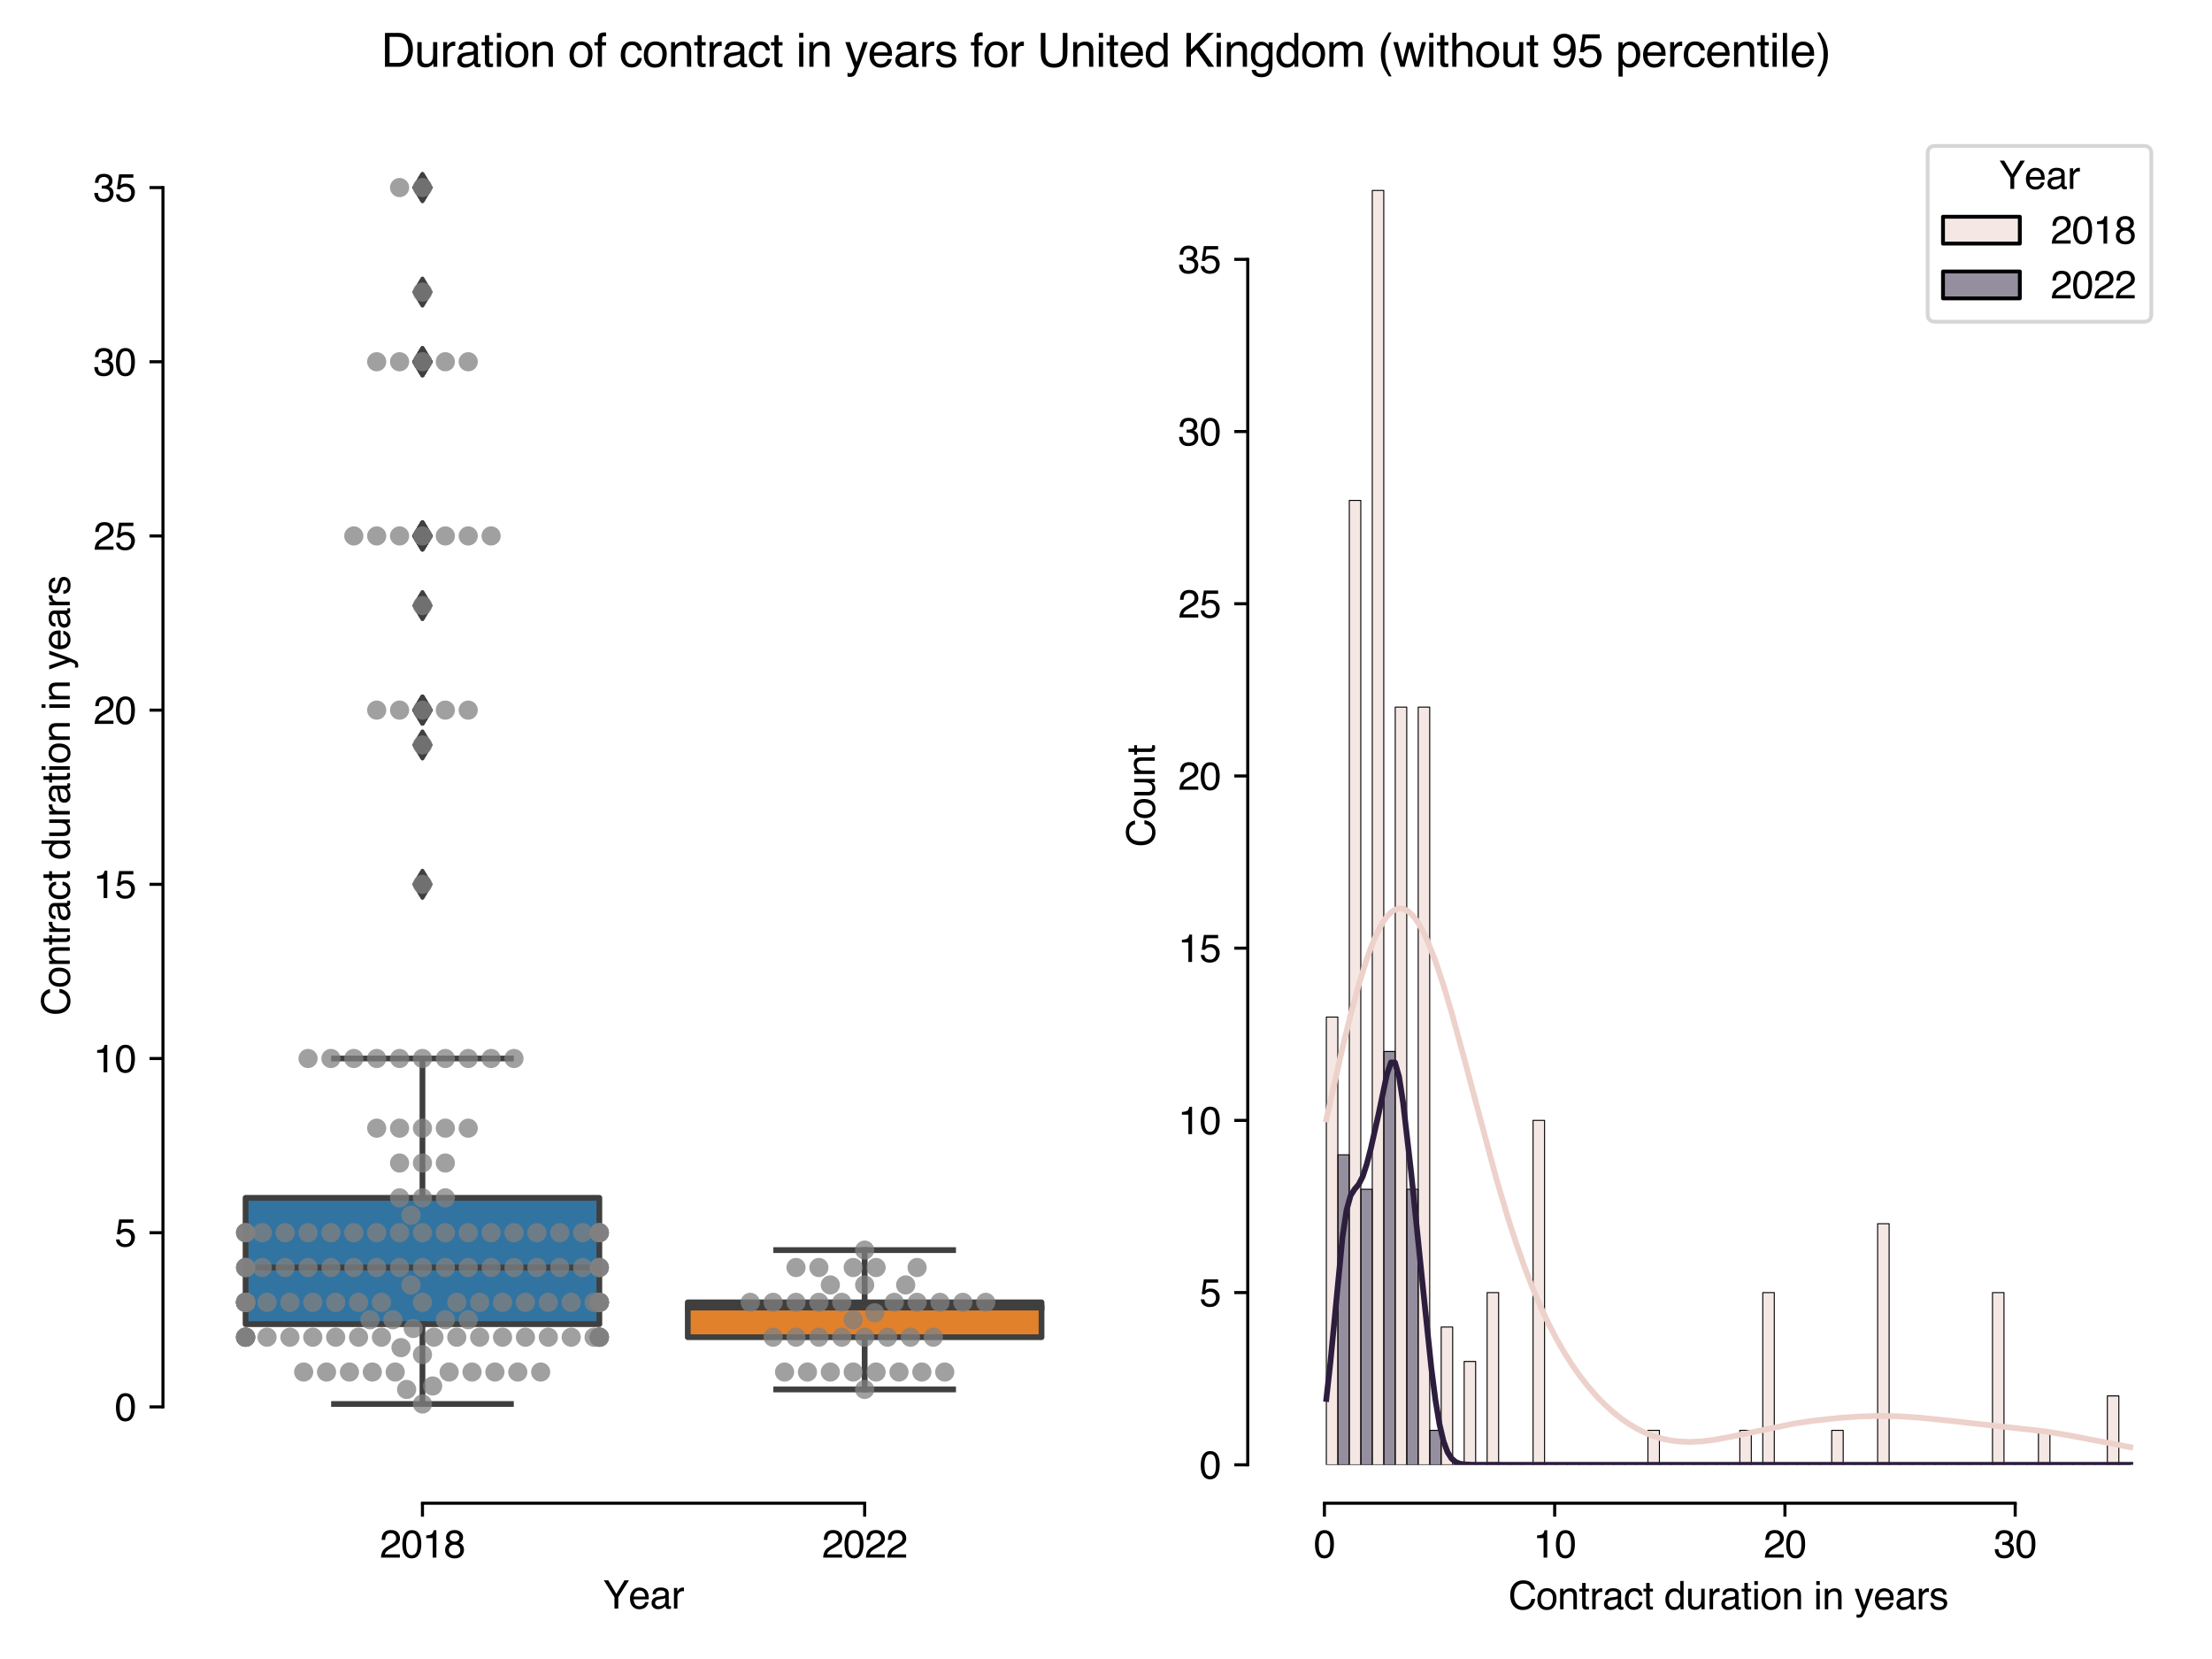 <?xml version="1.0" encoding="utf-8" standalone="no"?>
<!DOCTYPE svg PUBLIC "-//W3C//DTD SVG 1.1//EN"
  "http://www.w3.org/Graphics/SVG/1.1/DTD/svg11.dtd">
<svg xmlns:xlink="http://www.w3.org/1999/xlink" width="576pt" height="432pt" viewBox="0 0 576 432" xmlns="http://www.w3.org/2000/svg" version="1.1">
 <defs>
  <style type="text/css">*{stroke-linejoin: round; stroke-linecap: butt}</style>
 </defs>
 <g id="figure_1">
  <g id="patch_1">
   <path d="M 0 432 
L 576 432 
L 576 0 
L 0 0 
z
" style="fill: #ffffff"/>
  </g>
  <g id="axes_1">
   <g id="patch_2">
    <path d="M 52.434 381.43 
L 282.727 381.43 
L 282.727 33.004 
L 52.434 33.004 
z
" style="fill: #ffffff"/>
   </g>
   <g id="patch_3">
    <path d="M 63.949 344.8 
L 156.066 344.8 
L 156.066 311.916 
L 63.949 311.916 
L 63.949 344.8 
z
" clip-path="url(#paf35768afb)" style="fill: #3274a1; stroke: #3f3f3f; stroke-width: 1.5; stroke-linejoin: miter"/>
   </g>
   <g id="patch_4">
    <path d="M 179.096 348.202 
L 271.213 348.202 
L 271.213 339.13 
L 179.096 339.13 
L 179.096 348.202 
z
" clip-path="url(#paf35768afb)" style="fill: #e1812c; stroke: #3f3f3f; stroke-width: 1.5; stroke-linejoin: miter"/>
   </g>
   <g id="matplotlib.axis_1">
    <g id="xtick_1">
     <g id="line2d_1">
      <defs>
       <path id="m4c99cd72f3" d="M 0 0 
L 0 3.5 
" style="stroke: #000000; stroke-width: 0.8"/>
      </defs>
      <g>
       <use xlink:href="#m4c99cd72f3" x="110.008" y="391.43" style="stroke: #000000; stroke-width: 0.8"/>
      </g>
     </g>
     <g id="text_1">
      <!-- 2018 -->
      <g transform="translate(98.886 405.603)scale(0.1 -0.1)">
       <defs>
        <path id="Helvetica-32" d="M 200 0 
Q 231 578 439 1006 
Q 647 1434 1250 1784 
L 1850 2131 
Q 2253 2366 2416 2531 
Q 2672 2791 2672 3125 
Q 2672 3516 2437 3745 
Q 2203 3975 1813 3975 
Q 1234 3975 1013 3538 
Q 894 3303 881 2888 
L 309 2888 
Q 319 3472 525 3841 
Q 891 4491 1816 4491 
Q 2584 4491 2939 4075 
Q 3294 3659 3294 3150 
Q 3294 2613 2916 2231 
Q 2697 2009 2131 1694 
L 1703 1456 
Q 1397 1288 1222 1134 
Q 909 863 828 531 
L 3272 531 
L 3272 0 
L 200 0 
z
" transform="scale(0.016)"/>
        <path id="Helvetica-30" d="M 1731 4475 
Q 2600 4475 2988 3759 
Q 3288 3206 3288 2244 
Q 3288 1331 3016 734 
Q 2622 -122 1728 -122 
Q 922 -122 528 578 
Q 200 1163 200 2147 
Q 200 2909 397 3456 
Q 766 4475 1731 4475 
z
M 1725 391 
Q 2163 391 2422 778 
Q 2681 1166 2681 2222 
Q 2681 2984 2493 3476 
Q 2306 3969 1766 3969 
Q 1269 3969 1039 3501 
Q 809 3034 809 2125 
Q 809 1441 956 1025 
Q 1181 391 1725 391 
z
" transform="scale(0.016)"/>
        <path id="Helvetica-31" d="M 613 3169 
L 613 3600 
Q 1222 3659 1462 3798 
Q 1703 3938 1822 4456 
L 2266 4456 
L 2266 0 
L 1666 0 
L 1666 3169 
L 613 3169 
z
" transform="scale(0.016)"/>
        <path id="Helvetica-38" d="M 1741 2600 
Q 2113 2600 2322 2808 
Q 2531 3016 2531 3303 
Q 2531 3553 2331 3762 
Q 2131 3972 1722 3972 
Q 1316 3972 1134 3762 
Q 953 3553 953 3272 
Q 953 2956 1187 2778 
Q 1422 2600 1741 2600 
z
M 1775 384 
Q 2166 384 2423 595 
Q 2681 806 2681 1225 
Q 2681 1659 2415 1884 
Q 2150 2109 1734 2109 
Q 1331 2109 1076 1879 
Q 822 1650 822 1244 
Q 822 894 1055 639 
Q 1288 384 1775 384 
z
M 975 2384 
Q 741 2484 609 2619 
Q 363 2869 363 3269 
Q 363 3769 725 4128 
Q 1088 4488 1753 4488 
Q 2397 4488 2762 4148 
Q 3128 3809 3128 3356 
Q 3128 2938 2916 2678 
Q 2797 2531 2547 2391 
Q 2825 2263 2984 2097 
Q 3281 1784 3281 1284 
Q 3281 694 2884 283 
Q 2488 -128 1763 -128 
Q 1109 -128 657 226 
Q 206 581 206 1256 
Q 206 1653 400 1942 
Q 594 2231 975 2384 
z
" transform="scale(0.016)"/>
       </defs>
       <use xlink:href="#Helvetica-32"/>
       <use xlink:href="#Helvetica-30" x="55.615"/>
       <use xlink:href="#Helvetica-31" x="111.23"/>
       <use xlink:href="#Helvetica-38" x="166.846"/>
      </g>
     </g>
    </g>
    <g id="xtick_2">
     <g id="line2d_2">
      <g>
       <use xlink:href="#m4c99cd72f3" x="225.154" y="391.43" style="stroke: #000000; stroke-width: 0.8"/>
      </g>
     </g>
     <g id="text_2">
      <!-- 2022 -->
      <g transform="translate(214.032 405.603)scale(0.1 -0.1)">
       <use xlink:href="#Helvetica-32"/>
       <use xlink:href="#Helvetica-30" x="55.615"/>
       <use xlink:href="#Helvetica-32" x="111.23"/>
       <use xlink:href="#Helvetica-32" x="166.846"/>
      </g>
     </g>
    </g>
    <g id="text_3">
     <!-- Year -->
     <g transform="translate(157.02 418.861)scale(0.1 -0.1)">
      <defs>
       <path id="Helvetica-59" d="M 131 4591 
L 856 4591 
L 2175 2384 
L 3494 4591 
L 4222 4591 
L 2488 1850 
L 2488 0 
L 1866 0 
L 1866 1850 
L 131 4591 
z
M 2184 4591 
L 2184 4591 
z
" transform="scale(0.016)"/>
       <path id="Helvetica-65" d="M 1806 3422 
Q 2163 3422 2497 3255 
Q 2831 3088 3006 2822 
Q 3175 2569 3231 2231 
Q 3281 2000 3281 1494 
L 828 1494 
Q 844 984 1069 676 
Q 1294 369 1766 369 
Q 2206 369 2469 659 
Q 2619 828 2681 1050 
L 3234 1050 
Q 3213 866 3089 639 
Q 2966 413 2813 269 
Q 2556 19 2178 -69 
Q 1975 -119 1719 -119 
Q 1094 -119 659 336 
Q 225 791 225 1609 
Q 225 2416 662 2919 
Q 1100 3422 1806 3422 
z
M 2703 1941 
Q 2669 2306 2544 2525 
Q 2313 2931 1772 2931 
Q 1384 2931 1121 2651 
Q 859 2372 844 1941 
L 2703 1941 
z
M 1753 3428 
L 1753 3428 
z
" transform="scale(0.016)"/>
       <path id="Helvetica-61" d="M 844 891 
Q 844 647 1022 506 
Q 1200 366 1444 366 
Q 1741 366 2019 503 
Q 2488 731 2488 1250 
L 2488 1703 
Q 2384 1638 2221 1594 
Q 2059 1550 1903 1531 
L 1563 1488 
Q 1256 1447 1103 1359 
Q 844 1213 844 891 
z
M 2206 2028 
Q 2400 2053 2466 2191 
Q 2503 2266 2503 2406 
Q 2503 2694 2298 2823 
Q 2094 2953 1713 2953 
Q 1272 2953 1088 2716 
Q 984 2584 953 2325 
L 428 2325 
Q 444 2944 830 3186 
Q 1216 3428 1725 3428 
Q 2316 3428 2684 3203 
Q 3050 2978 3050 2503 
L 3050 575 
Q 3050 488 3086 434 
Q 3122 381 3238 381 
Q 3275 381 3322 386 
Q 3369 391 3422 400 
L 3422 -16 
Q 3291 -53 3222 -62 
Q 3153 -72 3034 -72 
Q 2744 -72 2613 134 
Q 2544 244 2516 444 
Q 2344 219 2022 53 
Q 1700 -113 1313 -113 
Q 847 -113 551 170 
Q 256 453 256 878 
Q 256 1344 547 1600 
Q 838 1856 1309 1916 
L 2206 2028 
z
M 1741 3428 
L 1741 3428 
z
" transform="scale(0.016)"/>
       <path id="Helvetica-72" d="M 428 3347 
L 963 3347 
L 963 2769 
Q 1028 2938 1284 3180 
Q 1541 3422 1875 3422 
Q 1891 3422 1928 3419 
Q 1966 3416 2056 3406 
L 2056 2813 
Q 2006 2822 1964 2825 
Q 1922 2828 1872 2828 
Q 1447 2828 1219 2554 
Q 991 2281 991 1925 
L 991 0 
L 428 0 
L 428 3347 
z
" transform="scale(0.016)"/>
      </defs>
      <use xlink:href="#Helvetica-59"/>
      <use xlink:href="#Helvetica-65" x="66.699"/>
      <use xlink:href="#Helvetica-61" x="122.314"/>
      <use xlink:href="#Helvetica-72" x="177.93"/>
     </g>
    </g>
   </g>
   <g id="matplotlib.axis_2">
    <g id="ytick_1">
     <g id="line2d_3">
      <defs>
       <path id="m8e343aef83" d="M 0 0 
L -3.5 0 
" style="stroke: #000000; stroke-width: 0.8"/>
      </defs>
      <g>
       <use xlink:href="#m8e343aef83" x="42.434" y="366.345" style="stroke: #000000; stroke-width: 0.8"/>
      </g>
     </g>
     <g id="text_4">
      <!-- 0 -->
      <g transform="translate(29.873 369.932)scale(0.1 -0.1)">
       <use xlink:href="#Helvetica-30"/>
      </g>
     </g>
    </g>
    <g id="ytick_2">
     <g id="line2d_4">
      <g>
       <use xlink:href="#m8e343aef83" x="42.434" y="320.987" style="stroke: #000000; stroke-width: 0.8"/>
      </g>
     </g>
     <g id="text_5">
      <!-- 5 -->
      <g transform="translate(29.873 324.574)scale(0.1 -0.1)">
       <defs>
        <path id="Helvetica-35" d="M 791 1141 
Q 847 659 1238 475 
Q 1438 381 1700 381 
Q 2200 381 2440 700 
Q 2681 1019 2681 1406 
Q 2681 1875 2395 2131 
Q 2109 2388 1709 2388 
Q 1419 2388 1211 2275 
Q 1003 2163 856 1963 
L 369 1991 
L 709 4400 
L 3034 4400 
L 3034 3856 
L 1131 3856 
L 941 2613 
Q 1097 2731 1238 2791 
Q 1488 2894 1816 2894 
Q 2431 2894 2859 2497 
Q 3288 2100 3288 1491 
Q 3288 856 2895 371 
Q 2503 -113 1644 -113 
Q 1097 -113 676 195 
Q 256 503 206 1141 
L 791 1141 
z
" transform="scale(0.016)"/>
       </defs>
       <use xlink:href="#Helvetica-35"/>
      </g>
     </g>
    </g>
    <g id="ytick_3">
     <g id="line2d_5">
      <g>
       <use xlink:href="#m8e343aef83" x="42.434" y="275.63" style="stroke: #000000; stroke-width: 0.8"/>
      </g>
     </g>
     <g id="text_6">
      <!-- 10 -->
      <g transform="translate(24.312 279.216)scale(0.1 -0.1)">
       <use xlink:href="#Helvetica-31"/>
       <use xlink:href="#Helvetica-30" x="55.615"/>
      </g>
     </g>
    </g>
    <g id="ytick_4">
     <g id="line2d_6">
      <g>
       <use xlink:href="#m8e343aef83" x="42.434" y="230.272" style="stroke: #000000; stroke-width: 0.8"/>
      </g>
     </g>
     <g id="text_7">
      <!-- 15 -->
      <g transform="translate(24.312 233.859)scale(0.1 -0.1)">
       <use xlink:href="#Helvetica-31"/>
       <use xlink:href="#Helvetica-35" x="55.615"/>
      </g>
     </g>
    </g>
    <g id="ytick_5">
     <g id="line2d_7">
      <g>
       <use xlink:href="#m8e343aef83" x="42.434" y="184.914" style="stroke: #000000; stroke-width: 0.8"/>
      </g>
     </g>
     <g id="text_8">
      <!-- 20 -->
      <g transform="translate(24.312 188.501)scale(0.1 -0.1)">
       <use xlink:href="#Helvetica-32"/>
       <use xlink:href="#Helvetica-30" x="55.615"/>
      </g>
     </g>
    </g>
    <g id="ytick_6">
     <g id="line2d_8">
      <g>
       <use xlink:href="#m8e343aef83" x="42.434" y="139.557" style="stroke: #000000; stroke-width: 0.8"/>
      </g>
     </g>
     <g id="text_9">
      <!-- 25 -->
      <g transform="translate(24.312 143.143)scale(0.1 -0.1)">
       <use xlink:href="#Helvetica-32"/>
       <use xlink:href="#Helvetica-35" x="55.615"/>
      </g>
     </g>
    </g>
    <g id="ytick_7">
     <g id="line2d_9">
      <g>
       <use xlink:href="#m8e343aef83" x="42.434" y="94.199" style="stroke: #000000; stroke-width: 0.8"/>
      </g>
     </g>
     <g id="text_10">
      <!-- 30 -->
      <g transform="translate(24.312 97.786)scale(0.1 -0.1)">
       <defs>
        <path id="Helvetica-33" d="M 1663 -122 
Q 869 -122 511 314 
Q 153 750 153 1375 
L 741 1375 
Q 778 941 903 744 
Q 1122 391 1694 391 
Q 2138 391 2406 628 
Q 2675 866 2675 1241 
Q 2675 1703 2392 1887 
Q 2109 2072 1606 2072 
Q 1550 2072 1492 2070 
Q 1434 2069 1375 2066 
L 1375 2563 
Q 1463 2553 1522 2550 
Q 1581 2547 1650 2547 
Q 1966 2547 2169 2647 
Q 2525 2822 2525 3272 
Q 2525 3606 2287 3787 
Q 2050 3969 1734 3969 
Q 1172 3969 956 3594 
Q 838 3388 822 3006 
L 266 3006 
Q 266 3506 466 3856 
Q 809 4481 1675 4481 
Q 2359 4481 2734 4176 
Q 3109 3872 3109 3294 
Q 3109 2881 2888 2625 
Q 2750 2466 2531 2375 
Q 2884 2278 3082 2001 
Q 3281 1725 3281 1325 
Q 3281 684 2859 281 
Q 2438 -122 1663 -122 
z
" transform="scale(0.016)"/>
       </defs>
       <use xlink:href="#Helvetica-33"/>
       <use xlink:href="#Helvetica-30" x="55.615"/>
      </g>
     </g>
    </g>
    <g id="ytick_8">
     <g id="line2d_10">
      <g>
       <use xlink:href="#m8e343aef83" x="42.434" y="48.841" style="stroke: #000000; stroke-width: 0.8"/>
      </g>
     </g>
     <g id="text_11">
      <!-- 35 -->
      <g transform="translate(24.312 52.428)scale(0.1 -0.1)">
       <use xlink:href="#Helvetica-33"/>
       <use xlink:href="#Helvetica-35" x="55.615"/>
      </g>
     </g>
    </g>
    <g id="text_12">
     <!-- Contract duration in years -->
     <g transform="translate(18.169 264.464)rotate(-90)scale(0.1 -0.1)">
      <defs>
       <path id="Helvetica-43" d="M 2422 4716 
Q 3294 4716 3775 4256 
Q 4256 3797 4309 3213 
L 3703 3213 
Q 3600 3656 3292 3915 
Q 2984 4175 2428 4175 
Q 1750 4175 1333 3698 
Q 916 3222 916 2238 
Q 916 1431 1292 929 
Q 1669 428 2416 428 
Q 3103 428 3463 956 
Q 3653 1234 3747 1688 
L 4353 1688 
Q 4272 963 3816 472 
Q 3269 -119 2341 -119 
Q 1541 -119 997 366 
Q 281 1006 281 2344 
Q 281 3359 819 4009 
Q 1400 4716 2422 4716 
z
M 2297 4716 
L 2297 4716 
z
" transform="scale(0.016)"/>
       <path id="Helvetica-6f" d="M 1741 363 
Q 2300 363 2508 786 
Q 2716 1209 2716 1728 
Q 2716 2197 2566 2491 
Q 2328 2953 1747 2953 
Q 1231 2953 997 2559 
Q 763 2166 763 1609 
Q 763 1075 997 719 
Q 1231 363 1741 363 
z
M 1763 3444 
Q 2409 3444 2856 3012 
Q 3303 2581 3303 1744 
Q 3303 934 2909 406 
Q 2516 -122 1688 -122 
Q 997 -122 590 345 
Q 184 813 184 1600 
Q 184 2444 612 2944 
Q 1041 3444 1763 3444 
z
M 1744 3428 
L 1744 3428 
z
" transform="scale(0.016)"/>
       <path id="Helvetica-6e" d="M 413 3347 
L 947 3347 
L 947 2872 
Q 1184 3166 1450 3294 
Q 1716 3422 2041 3422 
Q 2753 3422 3003 2925 
Q 3141 2653 3141 2147 
L 3141 0 
L 2569 0 
L 2569 2109 
Q 2569 2416 2478 2603 
Q 2328 2916 1934 2916 
Q 1734 2916 1606 2875 
Q 1375 2806 1200 2600 
Q 1059 2434 1017 2257 
Q 975 2081 975 1753 
L 975 0 
L 413 0 
L 413 3347 
z
M 1734 3428 
L 1734 3428 
z
" transform="scale(0.016)"/>
       <path id="Helvetica-74" d="M 525 4281 
L 1094 4281 
L 1094 3347 
L 1628 3347 
L 1628 2888 
L 1094 2888 
L 1094 703 
Q 1094 528 1213 469 
Q 1278 434 1431 434 
Q 1472 434 1519 436 
Q 1566 438 1628 444 
L 1628 0 
Q 1531 -28 1426 -40 
Q 1322 -53 1200 -53 
Q 806 -53 665 148 
Q 525 350 525 672 
L 525 2888 
L 72 2888 
L 72 3347 
L 525 3347 
L 525 4281 
z
" transform="scale(0.016)"/>
       <path id="Helvetica-63" d="M 1703 3444 
Q 2269 3444 2623 3169 
Q 2978 2894 3050 2222 
L 2503 2222 
Q 2453 2531 2275 2736 
Q 2097 2941 1703 2941 
Q 1166 2941 934 2416 
Q 784 2075 784 1575 
Q 784 1072 996 728 
Q 1209 384 1666 384 
Q 2016 384 2220 598 
Q 2425 813 2503 1184 
L 3050 1184 
Q 2956 519 2581 211 
Q 2206 -97 1622 -97 
Q 966 -97 575 383 
Q 184 863 184 1581 
Q 184 2463 612 2953 
Q 1041 3444 1703 3444 
z
M 1616 3428 
L 1616 3428 
z
" transform="scale(0.016)"/>
       <path id="Helvetica-20" transform="scale(0.016)"/>
       <path id="Helvetica-64" d="M 769 1634 
Q 769 1097 997 734 
Q 1225 372 1728 372 
Q 2119 372 2370 708 
Q 2622 1044 2622 1672 
Q 2622 2306 2362 2611 
Q 2103 2916 1722 2916 
Q 1297 2916 1033 2591 
Q 769 2266 769 1634 
z
M 1616 3406 
Q 2000 3406 2259 3244 
Q 2409 3150 2600 2916 
L 2600 4606 
L 3141 4606 
L 3141 0 
L 2634 0 
L 2634 466 
Q 2438 156 2169 18 
Q 1900 -119 1553 -119 
Q 994 -119 584 351 
Q 175 822 175 1603 
Q 175 2334 548 2870 
Q 922 3406 1616 3406 
z
" transform="scale(0.016)"/>
       <path id="Helvetica-75" d="M 975 3347 
L 975 1125 
Q 975 869 1056 706 
Q 1206 406 1616 406 
Q 2203 406 2416 931 
Q 2531 1213 2531 1703 
L 2531 3347 
L 3094 3347 
L 3094 0 
L 2563 0 
L 2569 494 
Q 2459 303 2297 172 
Q 1975 -91 1516 -91 
Q 800 -91 541 388 
Q 400 644 400 1072 
L 400 3347 
L 975 3347 
z
M 1747 3428 
L 1747 3428 
z
" transform="scale(0.016)"/>
       <path id="Helvetica-69" d="M 413 3331 
L 984 3331 
L 984 0 
L 413 0 
L 413 3331 
z
M 413 4591 
L 984 4591 
L 984 3953 
L 413 3953 
L 413 4591 
z
" transform="scale(0.016)"/>
       <path id="Helvetica-79" d="M 2503 3347 
L 3125 3347 
Q 3006 3025 2597 1878 
Q 2291 1016 2084 472 
Q 1597 -809 1397 -1090 
Q 1197 -1372 709 -1372 
Q 591 -1372 527 -1362 
Q 463 -1353 369 -1328 
L 369 -816 
Q 516 -856 581 -865 
Q 647 -875 697 -875 
Q 853 -875 926 -823 
Q 1000 -772 1050 -697 
Q 1066 -672 1162 -440 
Q 1259 -209 1303 -97 
L 66 3347 
L 703 3347 
L 1600 622 
L 2503 3347 
z
M 1597 3428 
L 1597 3428 
z
" transform="scale(0.016)"/>
       <path id="Helvetica-73" d="M 747 1050 
Q 772 769 888 619 
Q 1100 347 1625 347 
Q 1938 347 2175 483 
Q 2413 619 2413 903 
Q 2413 1119 2222 1231 
Q 2100 1300 1741 1391 
L 1294 1503 
Q 866 1609 663 1741 
Q 300 1969 300 2372 
Q 300 2847 642 3140 
Q 984 3434 1563 3434 
Q 2319 3434 2653 2991 
Q 2863 2709 2856 2384 
L 2325 2384 
Q 2309 2575 2191 2731 
Q 1997 2953 1519 2953 
Q 1200 2953 1036 2831 
Q 872 2709 872 2509 
Q 872 2291 1088 2159 
Q 1213 2081 1456 2022 
L 1828 1931 
Q 2434 1784 2641 1647 
Q 2969 1431 2969 969 
Q 2969 522 2630 197 
Q 2291 -128 1597 -128 
Q 850 -128 539 211 
Q 228 550 206 1050 
L 747 1050 
z
M 1578 3428 
L 1578 3428 
z
" transform="scale(0.016)"/>
      </defs>
      <use xlink:href="#Helvetica-43"/>
      <use xlink:href="#Helvetica-6f" x="72.217"/>
      <use xlink:href="#Helvetica-6e" x="127.832"/>
      <use xlink:href="#Helvetica-74" x="183.447"/>
      <use xlink:href="#Helvetica-72" x="211.23"/>
      <use xlink:href="#Helvetica-61" x="244.531"/>
      <use xlink:href="#Helvetica-63" x="300.146"/>
      <use xlink:href="#Helvetica-74" x="350.146"/>
      <use xlink:href="#Helvetica-20" x="377.93"/>
      <use xlink:href="#Helvetica-64" x="405.713"/>
      <use xlink:href="#Helvetica-75" x="461.328"/>
      <use xlink:href="#Helvetica-72" x="516.943"/>
      <use xlink:href="#Helvetica-61" x="550.244"/>
      <use xlink:href="#Helvetica-74" x="605.859"/>
      <use xlink:href="#Helvetica-69" x="633.643"/>
      <use xlink:href="#Helvetica-6f" x="655.859"/>
      <use xlink:href="#Helvetica-6e" x="711.475"/>
      <use xlink:href="#Helvetica-20" x="767.09"/>
      <use xlink:href="#Helvetica-69" x="794.873"/>
      <use xlink:href="#Helvetica-6e" x="817.09"/>
      <use xlink:href="#Helvetica-20" x="872.705"/>
      <use xlink:href="#Helvetica-79" x="900.488"/>
      <use xlink:href="#Helvetica-65" x="950.488"/>
      <use xlink:href="#Helvetica-61" x="1006.104"/>
      <use xlink:href="#Helvetica-72" x="1061.719"/>
      <use xlink:href="#Helvetica-73" x="1095.02"/>
     </g>
    </g>
   </g>
   <g id="line2d_11">
    <path d="M 110.008 344.8 
L 110.008 365.592 
" clip-path="url(#paf35768afb)" style="fill: none; stroke: #3f3f3f; stroke-width: 1.5; stroke-linecap: square"/>
   </g>
   <g id="line2d_12">
    <path d="M 110.008 311.916 
L 110.008 275.63 
" clip-path="url(#paf35768afb)" style="fill: none; stroke: #3f3f3f; stroke-width: 1.5; stroke-linecap: square"/>
   </g>
   <g id="line2d_13">
    <path d="M 86.978 365.592 
L 133.037 365.592 
" clip-path="url(#paf35768afb)" style="fill: none; stroke: #3f3f3f; stroke-width: 1.5; stroke-linecap: square"/>
   </g>
   <g id="line2d_14">
    <path d="M 86.978 275.63 
L 133.037 275.63 
" clip-path="url(#paf35768afb)" style="fill: none; stroke: #3f3f3f; stroke-width: 1.5; stroke-linecap: square"/>
   </g>
   <g id="line2d_15">
    <defs>
     <path id="m1b309634d9" d="M -0 3.536 
L 2.121 0 
L -0 -3.536 
L -2.121 -0 
z
" style="stroke: #3f3f3f; stroke-linejoin: miter"/>
    </defs>
    <g clip-path="url(#paf35768afb)">
     <use xlink:href="#m1b309634d9" x="110.008" y="48.841" style="fill: #3f3f3f; stroke: #3f3f3f; stroke-linejoin: miter"/>
     <use xlink:href="#m1b309634d9" x="110.008" y="48.841" style="fill: #3f3f3f; stroke: #3f3f3f; stroke-linejoin: miter"/>
     <use xlink:href="#m1b309634d9" x="110.008" y="184.914" style="fill: #3f3f3f; stroke: #3f3f3f; stroke-linejoin: miter"/>
     <use xlink:href="#m1b309634d9" x="110.008" y="139.557" style="fill: #3f3f3f; stroke: #3f3f3f; stroke-linejoin: miter"/>
     <use xlink:href="#m1b309634d9" x="110.008" y="139.557" style="fill: #3f3f3f; stroke: #3f3f3f; stroke-linejoin: miter"/>
     <use xlink:href="#m1b309634d9" x="110.008" y="94.199" style="fill: #3f3f3f; stroke: #3f3f3f; stroke-linejoin: miter"/>
     <use xlink:href="#m1b309634d9" x="110.008" y="76.056" style="fill: #3f3f3f; stroke: #3f3f3f; stroke-linejoin: miter"/>
     <use xlink:href="#m1b309634d9" x="110.008" y="184.914" style="fill: #3f3f3f; stroke: #3f3f3f; stroke-linejoin: miter"/>
     <use xlink:href="#m1b309634d9" x="110.008" y="193.986" style="fill: #3f3f3f; stroke: #3f3f3f; stroke-linejoin: miter"/>
     <use xlink:href="#m1b309634d9" x="110.008" y="139.557" style="fill: #3f3f3f; stroke: #3f3f3f; stroke-linejoin: miter"/>
     <use xlink:href="#m1b309634d9" x="110.008" y="139.557" style="fill: #3f3f3f; stroke: #3f3f3f; stroke-linejoin: miter"/>
     <use xlink:href="#m1b309634d9" x="110.008" y="230.272" style="fill: #3f3f3f; stroke: #3f3f3f; stroke-linejoin: miter"/>
     <use xlink:href="#m1b309634d9" x="110.008" y="94.199" style="fill: #3f3f3f; stroke: #3f3f3f; stroke-linejoin: miter"/>
     <use xlink:href="#m1b309634d9" x="110.008" y="184.914" style="fill: #3f3f3f; stroke: #3f3f3f; stroke-linejoin: miter"/>
     <use xlink:href="#m1b309634d9" x="110.008" y="184.914" style="fill: #3f3f3f; stroke: #3f3f3f; stroke-linejoin: miter"/>
     <use xlink:href="#m1b309634d9" x="110.008" y="139.557" style="fill: #3f3f3f; stroke: #3f3f3f; stroke-linejoin: miter"/>
     <use xlink:href="#m1b309634d9" x="110.008" y="139.557" style="fill: #3f3f3f; stroke: #3f3f3f; stroke-linejoin: miter"/>
     <use xlink:href="#m1b309634d9" x="110.008" y="157.7" style="fill: #3f3f3f; stroke: #3f3f3f; stroke-linejoin: miter"/>
     <use xlink:href="#m1b309634d9" x="110.008" y="94.199" style="fill: #3f3f3f; stroke: #3f3f3f; stroke-linejoin: miter"/>
     <use xlink:href="#m1b309634d9" x="110.008" y="94.199" style="fill: #3f3f3f; stroke: #3f3f3f; stroke-linejoin: miter"/>
     <use xlink:href="#m1b309634d9" x="110.008" y="139.557" style="fill: #3f3f3f; stroke: #3f3f3f; stroke-linejoin: miter"/>
     <use xlink:href="#m1b309634d9" x="110.008" y="184.914" style="fill: #3f3f3f; stroke: #3f3f3f; stroke-linejoin: miter"/>
     <use xlink:href="#m1b309634d9" x="110.008" y="94.199" style="fill: #3f3f3f; stroke: #3f3f3f; stroke-linejoin: miter"/>
    </g>
   </g>
   <g id="line2d_16">
    <path d="M 225.154 348.202 
L 225.154 361.809 
" clip-path="url(#paf35768afb)" style="fill: none; stroke: #3f3f3f; stroke-width: 1.5; stroke-linecap: square"/>
   </g>
   <g id="line2d_17">
    <path d="M 225.154 339.13 
L 225.154 325.523 
" clip-path="url(#paf35768afb)" style="fill: none; stroke: #3f3f3f; stroke-width: 1.5; stroke-linecap: square"/>
   </g>
   <g id="line2d_18">
    <path d="M 202.125 361.809 
L 248.183 361.809 
" clip-path="url(#paf35768afb)" style="fill: none; stroke: #3f3f3f; stroke-width: 1.5; stroke-linecap: square"/>
   </g>
   <g id="line2d_19">
    <path d="M 202.125 325.523 
L 248.183 325.523 
" clip-path="url(#paf35768afb)" style="fill: none; stroke: #3f3f3f; stroke-width: 1.5; stroke-linecap: square"/>
   </g>
   <g id="line2d_20"/>
   <g id="line2d_21">
    <path d="M 63.949 330.059 
L 156.066 330.059 
" clip-path="url(#paf35768afb)" style="fill: none; stroke: #3f3f3f; stroke-width: 1.5; stroke-linecap: square"/>
   </g>
   <g id="line2d_22">
    <path d="M 179.096 340.491 
L 271.213 340.491 
" clip-path="url(#paf35768afb)" style="fill: none; stroke: #3f3f3f; stroke-width: 1.5; stroke-linecap: square"/>
   </g>
   <g id="patch_5">
    <path d="M 42.434 366.345 
L 42.434 48.841 
" style="fill: none; stroke: #000000; stroke-width: 0.8; stroke-linejoin: miter; stroke-linecap: square"/>
   </g>
   <g id="patch_6">
    <path d="M 110.008 391.43 
L 225.154 391.43 
" style="fill: none; stroke: #000000; stroke-width: 0.8; stroke-linejoin: miter; stroke-linecap: square"/>
   </g>
   <g id="PathCollection_1">
    <defs>
     <path id="C0_0_77057b9605" d="M 0 2.5 
C 0.663 2.5 1.299 2.237 1.768 1.768 
C 2.237 1.299 2.5 0.663 2.5 -0 
C 2.5 -0.663 2.237 -1.299 1.768 -1.768 
C 1.299 -2.237 0.663 -2.5 0 -2.5 
C -0.663 -2.5 -1.299 -2.237 -1.768 -1.768 
C -2.237 -1.299 -2.5 -0.663 -2.5 0 
C -2.5 0.663 -2.237 1.299 -1.768 1.768 
C -1.299 2.237 -0.663 2.5 0 2.5 
z
"/>
    </defs>
    <g clip-path="url(#paf35768afb)">
     <use xlink:href="#C0_0_77057b9605" x="110.008" y="365.592" style="fill: #808080; fill-opacity: 0.75"/>
    </g>
    <g clip-path="url(#paf35768afb)">
     <use xlink:href="#C0_0_77057b9605" x="105.887" y="361.809" style="fill: #808080; fill-opacity: 0.75"/>
    </g>
    <g clip-path="url(#paf35768afb)">
     <use xlink:href="#C0_0_77057b9605" x="112.66" y="360.902" style="fill: #808080; fill-opacity: 0.75"/>
    </g>
    <g clip-path="url(#paf35768afb)">
     <use xlink:href="#C0_0_77057b9605" x="116.956" y="357.274" style="fill: #808080; fill-opacity: 0.75"/>
    </g>
    <g clip-path="url(#paf35768afb)">
     <use xlink:href="#C0_0_77057b9605" x="102.908" y="357.274" style="fill: #808080; fill-opacity: 0.75"/>
    </g>
    <g clip-path="url(#paf35768afb)">
     <use xlink:href="#C0_0_77057b9605" x="122.915" y="357.274" style="fill: #808080; fill-opacity: 0.75"/>
    </g>
    <g clip-path="url(#paf35768afb)">
     <use xlink:href="#C0_0_77057b9605" x="96.949" y="357.274" style="fill: #808080; fill-opacity: 0.75"/>
    </g>
    <g clip-path="url(#paf35768afb)">
     <use xlink:href="#C0_0_77057b9605" x="128.873" y="357.274" style="fill: #808080; fill-opacity: 0.75"/>
    </g>
    <g clip-path="url(#paf35768afb)">
     <use xlink:href="#C0_0_77057b9605" x="90.991" y="357.274" style="fill: #808080; fill-opacity: 0.75"/>
    </g>
    <g clip-path="url(#paf35768afb)">
     <use xlink:href="#C0_0_77057b9605" x="134.832" y="357.274" style="fill: #808080; fill-opacity: 0.75"/>
    </g>
    <g clip-path="url(#paf35768afb)">
     <use xlink:href="#C0_0_77057b9605" x="85.032" y="357.274" style="fill: #808080; fill-opacity: 0.75"/>
    </g>
    <g clip-path="url(#paf35768afb)">
     <use xlink:href="#C0_0_77057b9605" x="140.79" y="357.274" style="fill: #808080; fill-opacity: 0.75"/>
    </g>
    <g clip-path="url(#paf35768afb)">
     <use xlink:href="#C0_0_77057b9605" x="79.074" y="357.274" style="fill: #808080; fill-opacity: 0.75"/>
    </g>
    <g clip-path="url(#paf35768afb)">
     <use xlink:href="#C0_0_77057b9605" x="110.008" y="352.738" style="fill: #808080; fill-opacity: 0.75"/>
    </g>
    <g clip-path="url(#paf35768afb)">
     <use xlink:href="#C0_0_77057b9605" x="104.418" y="350.923" style="fill: #808080; fill-opacity: 0.75"/>
    </g>
    <g clip-path="url(#paf35768afb)">
     <use xlink:href="#C0_0_77057b9605" x="112.987" y="348.202" style="fill: #808080; fill-opacity: 0.75"/>
    </g>
    <g clip-path="url(#paf35768afb)">
     <use xlink:href="#C0_0_77057b9605" x="118.945" y="348.202" style="fill: #808080; fill-opacity: 0.75"/>
    </g>
    <g clip-path="url(#paf35768afb)">
     <use xlink:href="#C0_0_77057b9605" x="99.327" y="348.202" style="fill: #808080; fill-opacity: 0.75"/>
    </g>
    <g clip-path="url(#paf35768afb)">
     <use xlink:href="#C0_0_77057b9605" x="124.904" y="348.202" style="fill: #808080; fill-opacity: 0.75"/>
    </g>
    <g clip-path="url(#paf35768afb)">
     <use xlink:href="#C0_0_77057b9605" x="93.369" y="348.202" style="fill: #808080; fill-opacity: 0.75"/>
    </g>
    <g clip-path="url(#paf35768afb)">
     <use xlink:href="#C0_0_77057b9605" x="130.862" y="348.202" style="fill: #808080; fill-opacity: 0.75"/>
    </g>
    <g clip-path="url(#paf35768afb)">
     <use xlink:href="#C0_0_77057b9605" x="87.41" y="348.202" style="fill: #808080; fill-opacity: 0.75"/>
    </g>
    <g clip-path="url(#paf35768afb)">
     <use xlink:href="#C0_0_77057b9605" x="136.821" y="348.202" style="fill: #808080; fill-opacity: 0.75"/>
    </g>
    <g clip-path="url(#paf35768afb)">
     <use xlink:href="#C0_0_77057b9605" x="81.452" y="348.202" style="fill: #808080; fill-opacity: 0.75"/>
    </g>
    <g clip-path="url(#paf35768afb)">
     <use xlink:href="#C0_0_77057b9605" x="142.779" y="348.202" style="fill: #808080; fill-opacity: 0.75"/>
    </g>
    <g clip-path="url(#paf35768afb)">
     <use xlink:href="#C0_0_77057b9605" x="75.493" y="348.202" style="fill: #808080; fill-opacity: 0.75"/>
    </g>
    <g clip-path="url(#paf35768afb)">
     <use xlink:href="#C0_0_77057b9605" x="148.738" y="348.202" style="fill: #808080; fill-opacity: 0.75"/>
    </g>
    <g clip-path="url(#paf35768afb)">
     <use xlink:href="#C0_0_77057b9605" x="69.535" y="348.202" style="fill: #808080; fill-opacity: 0.75"/>
    </g>
    <g clip-path="url(#paf35768afb)">
     <use xlink:href="#C0_0_77057b9605" x="154.696" y="348.202" style="fill: #808080; fill-opacity: 0.75"/>
    </g>
    <g clip-path="url(#paf35768afb)">
     <use xlink:href="#C0_0_77057b9605" x="63.949" y="348.202" style="fill: #808080; fill-opacity: 0.75"/>
    </g>
    <g clip-path="url(#paf35768afb)">
     <use xlink:href="#C0_0_77057b9605" x="156.066" y="348.202" style="fill: #808080; fill-opacity: 0.75"/>
    </g>
    <g clip-path="url(#paf35768afb)">
     <use xlink:href="#C0_0_77057b9605" x="63.949" y="348.202" style="fill: #808080; fill-opacity: 0.75"/>
    </g>
    <g clip-path="url(#paf35768afb)">
     <use xlink:href="#C0_0_77057b9605" x="156.066" y="348.202" style="fill: #808080; fill-opacity: 0.75"/>
    </g>
    <g clip-path="url(#paf35768afb)">
     <use xlink:href="#C0_0_77057b9605" x="63.949" y="348.202" style="fill: #808080; fill-opacity: 0.75"/>
    </g>
    <g clip-path="url(#paf35768afb)">
     <use xlink:href="#C0_0_77057b9605" x="156.066" y="348.202" style="fill: #808080; fill-opacity: 0.75"/>
    </g>
    <g clip-path="url(#paf35768afb)">
     <use xlink:href="#C0_0_77057b9605" x="63.949" y="348.202" style="fill: #808080; fill-opacity: 0.75"/>
    </g>
    <g clip-path="url(#paf35768afb)">
     <use xlink:href="#C0_0_77057b9605" x="156.066" y="348.202" style="fill: #808080; fill-opacity: 0.75"/>
    </g>
    <g clip-path="url(#paf35768afb)">
     <use xlink:href="#C0_0_77057b9605" x="63.949" y="348.202" style="fill: #808080; fill-opacity: 0.75"/>
    </g>
    <g clip-path="url(#paf35768afb)">
     <use xlink:href="#C0_0_77057b9605" x="156.066" y="348.202" style="fill: #808080; fill-opacity: 0.75"/>
    </g>
    <g clip-path="url(#paf35768afb)">
     <use xlink:href="#C0_0_77057b9605" x="63.949" y="348.202" style="fill: #808080; fill-opacity: 0.75"/>
    </g>
    <g clip-path="url(#paf35768afb)">
     <use xlink:href="#C0_0_77057b9605" x="156.066" y="348.202" style="fill: #808080; fill-opacity: 0.75"/>
    </g>
    <g clip-path="url(#paf35768afb)">
     <use xlink:href="#C0_0_77057b9605" x="107.616" y="345.934" style="fill: #808080; fill-opacity: 0.75"/>
    </g>
    <g clip-path="url(#paf35768afb)">
     <use xlink:href="#C0_0_77057b9605" x="115.966" y="343.666" style="fill: #808080; fill-opacity: 0.75"/>
    </g>
    <g clip-path="url(#paf35768afb)">
     <use xlink:href="#C0_0_77057b9605" x="102.306" y="343.666" style="fill: #808080; fill-opacity: 0.75"/>
    </g>
    <g clip-path="url(#paf35768afb)">
     <use xlink:href="#C0_0_77057b9605" x="121.924" y="343.666" style="fill: #808080; fill-opacity: 0.75"/>
    </g>
    <g clip-path="url(#paf35768afb)">
     <use xlink:href="#C0_0_77057b9605" x="96.348" y="343.666" style="fill: #808080; fill-opacity: 0.75"/>
    </g>
    <g clip-path="url(#paf35768afb)">
     <use xlink:href="#C0_0_77057b9605" x="110.008" y="339.13" style="fill: #808080; fill-opacity: 0.75"/>
    </g>
    <g clip-path="url(#paf35768afb)">
     <use xlink:href="#C0_0_77057b9605" x="118.945" y="339.13" style="fill: #808080; fill-opacity: 0.75"/>
    </g>
    <g clip-path="url(#paf35768afb)">
     <use xlink:href="#C0_0_77057b9605" x="99.327" y="339.13" style="fill: #808080; fill-opacity: 0.75"/>
    </g>
    <g clip-path="url(#paf35768afb)">
     <use xlink:href="#C0_0_77057b9605" x="124.903" y="339.13" style="fill: #808080; fill-opacity: 0.75"/>
    </g>
    <g clip-path="url(#paf35768afb)">
     <use xlink:href="#C0_0_77057b9605" x="93.369" y="339.13" style="fill: #808080; fill-opacity: 0.75"/>
    </g>
    <g clip-path="url(#paf35768afb)">
     <use xlink:href="#C0_0_77057b9605" x="130.862" y="339.13" style="fill: #808080; fill-opacity: 0.75"/>
    </g>
    <g clip-path="url(#paf35768afb)">
     <use xlink:href="#C0_0_77057b9605" x="87.411" y="339.13" style="fill: #808080; fill-opacity: 0.75"/>
    </g>
    <g clip-path="url(#paf35768afb)">
     <use xlink:href="#C0_0_77057b9605" x="136.82" y="339.13" style="fill: #808080; fill-opacity: 0.75"/>
    </g>
    <g clip-path="url(#paf35768afb)">
     <use xlink:href="#C0_0_77057b9605" x="81.452" y="339.13" style="fill: #808080; fill-opacity: 0.75"/>
    </g>
    <g clip-path="url(#paf35768afb)">
     <use xlink:href="#C0_0_77057b9605" x="142.779" y="339.13" style="fill: #808080; fill-opacity: 0.75"/>
    </g>
    <g clip-path="url(#paf35768afb)">
     <use xlink:href="#C0_0_77057b9605" x="75.494" y="339.13" style="fill: #808080; fill-opacity: 0.75"/>
    </g>
    <g clip-path="url(#paf35768afb)">
     <use xlink:href="#C0_0_77057b9605" x="148.737" y="339.13" style="fill: #808080; fill-opacity: 0.75"/>
    </g>
    <g clip-path="url(#paf35768afb)">
     <use xlink:href="#C0_0_77057b9605" x="69.535" y="339.13" style="fill: #808080; fill-opacity: 0.75"/>
    </g>
    <g clip-path="url(#paf35768afb)">
     <use xlink:href="#C0_0_77057b9605" x="154.696" y="339.13" style="fill: #808080; fill-opacity: 0.75"/>
    </g>
    <g clip-path="url(#paf35768afb)">
     <use xlink:href="#C0_0_77057b9605" x="63.949" y="339.13" style="fill: #808080; fill-opacity: 0.75"/>
    </g>
    <g clip-path="url(#paf35768afb)">
     <use xlink:href="#C0_0_77057b9605" x="156.066" y="339.13" style="fill: #808080; fill-opacity: 0.75"/>
    </g>
    <g clip-path="url(#paf35768afb)">
     <use xlink:href="#C0_0_77057b9605" x="63.949" y="339.13" style="fill: #808080; fill-opacity: 0.75"/>
    </g>
    <g clip-path="url(#paf35768afb)">
     <use xlink:href="#C0_0_77057b9605" x="156.066" y="339.13" style="fill: #808080; fill-opacity: 0.75"/>
    </g>
    <g clip-path="url(#paf35768afb)">
     <use xlink:href="#C0_0_77057b9605" x="63.949" y="339.13" style="fill: #808080; fill-opacity: 0.75"/>
    </g>
    <g clip-path="url(#paf35768afb)">
     <use xlink:href="#C0_0_77057b9605" x="156.066" y="339.13" style="fill: #808080; fill-opacity: 0.75"/>
    </g>
    <g clip-path="url(#paf35768afb)">
     <use xlink:href="#C0_0_77057b9605" x="63.949" y="339.13" style="fill: #808080; fill-opacity: 0.75"/>
    </g>
    <g clip-path="url(#paf35768afb)">
     <use xlink:href="#C0_0_77057b9605" x="156.066" y="339.13" style="fill: #808080; fill-opacity: 0.75"/>
    </g>
    <g clip-path="url(#paf35768afb)">
     <use xlink:href="#C0_0_77057b9605" x="63.949" y="339.13" style="fill: #808080; fill-opacity: 0.75"/>
    </g>
    <g clip-path="url(#paf35768afb)">
     <use xlink:href="#C0_0_77057b9605" x="156.066" y="339.13" style="fill: #808080; fill-opacity: 0.75"/>
    </g>
    <g clip-path="url(#paf35768afb)">
     <use xlink:href="#C0_0_77057b9605" x="63.949" y="339.13" style="fill: #808080; fill-opacity: 0.75"/>
    </g>
    <g clip-path="url(#paf35768afb)">
     <use xlink:href="#C0_0_77057b9605" x="156.066" y="339.13" style="fill: #808080; fill-opacity: 0.75"/>
    </g>
    <g clip-path="url(#paf35768afb)">
     <use xlink:href="#C0_0_77057b9605" x="63.949" y="339.13" style="fill: #808080; fill-opacity: 0.75"/>
    </g>
    <g clip-path="url(#paf35768afb)">
     <use xlink:href="#C0_0_77057b9605" x="156.066" y="339.13" style="fill: #808080; fill-opacity: 0.75"/>
    </g>
    <g clip-path="url(#paf35768afb)">
     <use xlink:href="#C0_0_77057b9605" x="63.949" y="339.13" style="fill: #808080; fill-opacity: 0.75"/>
    </g>
    <g clip-path="url(#paf35768afb)">
     <use xlink:href="#C0_0_77057b9605" x="156.066" y="339.13" style="fill: #808080; fill-opacity: 0.75"/>
    </g>
    <g clip-path="url(#paf35768afb)">
     <use xlink:href="#C0_0_77057b9605" x="63.949" y="339.13" style="fill: #808080; fill-opacity: 0.75"/>
    </g>
    <g clip-path="url(#paf35768afb)">
     <use xlink:href="#C0_0_77057b9605" x="156.066" y="339.13" style="fill: #808080; fill-opacity: 0.75"/>
    </g>
    <g clip-path="url(#paf35768afb)">
     <use xlink:href="#C0_0_77057b9605" x="107.029" y="334.595" style="fill: #808080; fill-opacity: 0.75"/>
    </g>
    <g clip-path="url(#paf35768afb)">
     <use xlink:href="#C0_0_77057b9605" x="110.008" y="330.059" style="fill: #808080; fill-opacity: 0.75"/>
    </g>
    <g clip-path="url(#paf35768afb)">
     <use xlink:href="#C0_0_77057b9605" x="104.05" y="330.059" style="fill: #808080; fill-opacity: 0.75"/>
    </g>
    <g clip-path="url(#paf35768afb)">
     <use xlink:href="#C0_0_77057b9605" x="115.966" y="330.059" style="fill: #808080; fill-opacity: 0.75"/>
    </g>
    <g clip-path="url(#paf35768afb)">
     <use xlink:href="#C0_0_77057b9605" x="98.091" y="330.059" style="fill: #808080; fill-opacity: 0.75"/>
    </g>
    <g clip-path="url(#paf35768afb)">
     <use xlink:href="#C0_0_77057b9605" x="121.925" y="330.059" style="fill: #808080; fill-opacity: 0.75"/>
    </g>
    <g clip-path="url(#paf35768afb)">
     <use xlink:href="#C0_0_77057b9605" x="92.133" y="330.059" style="fill: #808080; fill-opacity: 0.75"/>
    </g>
    <g clip-path="url(#paf35768afb)">
     <use xlink:href="#C0_0_77057b9605" x="127.883" y="330.059" style="fill: #808080; fill-opacity: 0.75"/>
    </g>
    <g clip-path="url(#paf35768afb)">
     <use xlink:href="#C0_0_77057b9605" x="86.174" y="330.059" style="fill: #808080; fill-opacity: 0.75"/>
    </g>
    <g clip-path="url(#paf35768afb)">
     <use xlink:href="#C0_0_77057b9605" x="133.842" y="330.059" style="fill: #808080; fill-opacity: 0.75"/>
    </g>
    <g clip-path="url(#paf35768afb)">
     <use xlink:href="#C0_0_77057b9605" x="80.216" y="330.059" style="fill: #808080; fill-opacity: 0.75"/>
    </g>
    <g clip-path="url(#paf35768afb)">
     <use xlink:href="#C0_0_77057b9605" x="139.8" y="330.059" style="fill: #808080; fill-opacity: 0.75"/>
    </g>
    <g clip-path="url(#paf35768afb)">
     <use xlink:href="#C0_0_77057b9605" x="74.257" y="330.059" style="fill: #808080; fill-opacity: 0.75"/>
    </g>
    <g clip-path="url(#paf35768afb)">
     <use xlink:href="#C0_0_77057b9605" x="145.759" y="330.059" style="fill: #808080; fill-opacity: 0.75"/>
    </g>
    <g clip-path="url(#paf35768afb)">
     <use xlink:href="#C0_0_77057b9605" x="68.299" y="330.059" style="fill: #808080; fill-opacity: 0.75"/>
    </g>
    <g clip-path="url(#paf35768afb)">
     <use xlink:href="#C0_0_77057b9605" x="151.717" y="330.059" style="fill: #808080; fill-opacity: 0.75"/>
    </g>
    <g clip-path="url(#paf35768afb)">
     <use xlink:href="#C0_0_77057b9605" x="63.949" y="330.059" style="fill: #808080; fill-opacity: 0.75"/>
    </g>
    <g clip-path="url(#paf35768afb)">
     <use xlink:href="#C0_0_77057b9605" x="156.066" y="330.059" style="fill: #808080; fill-opacity: 0.75"/>
    </g>
    <g clip-path="url(#paf35768afb)">
     <use xlink:href="#C0_0_77057b9605" x="63.949" y="330.059" style="fill: #808080; fill-opacity: 0.75"/>
    </g>
    <g clip-path="url(#paf35768afb)">
     <use xlink:href="#C0_0_77057b9605" x="156.066" y="330.059" style="fill: #808080; fill-opacity: 0.75"/>
    </g>
    <g clip-path="url(#paf35768afb)">
     <use xlink:href="#C0_0_77057b9605" x="63.949" y="330.059" style="fill: #808080; fill-opacity: 0.75"/>
    </g>
    <g clip-path="url(#paf35768afb)">
     <use xlink:href="#C0_0_77057b9605" x="156.066" y="330.059" style="fill: #808080; fill-opacity: 0.75"/>
    </g>
    <g clip-path="url(#paf35768afb)">
     <use xlink:href="#C0_0_77057b9605" x="110.008" y="320.987" style="fill: #808080; fill-opacity: 0.75"/>
    </g>
    <g clip-path="url(#paf35768afb)">
     <use xlink:href="#C0_0_77057b9605" x="104.049" y="320.987" style="fill: #808080; fill-opacity: 0.75"/>
    </g>
    <g clip-path="url(#paf35768afb)">
     <use xlink:href="#C0_0_77057b9605" x="115.966" y="320.987" style="fill: #808080; fill-opacity: 0.75"/>
    </g>
    <g clip-path="url(#paf35768afb)">
     <use xlink:href="#C0_0_77057b9605" x="98.091" y="320.987" style="fill: #808080; fill-opacity: 0.75"/>
    </g>
    <g clip-path="url(#paf35768afb)">
     <use xlink:href="#C0_0_77057b9605" x="121.925" y="320.987" style="fill: #808080; fill-opacity: 0.75"/>
    </g>
    <g clip-path="url(#paf35768afb)">
     <use xlink:href="#C0_0_77057b9605" x="92.132" y="320.987" style="fill: #808080; fill-opacity: 0.75"/>
    </g>
    <g clip-path="url(#paf35768afb)">
     <use xlink:href="#C0_0_77057b9605" x="127.883" y="320.987" style="fill: #808080; fill-opacity: 0.75"/>
    </g>
    <g clip-path="url(#paf35768afb)">
     <use xlink:href="#C0_0_77057b9605" x="86.174" y="320.987" style="fill: #808080; fill-opacity: 0.75"/>
    </g>
    <g clip-path="url(#paf35768afb)">
     <use xlink:href="#C0_0_77057b9605" x="133.842" y="320.987" style="fill: #808080; fill-opacity: 0.75"/>
    </g>
    <g clip-path="url(#paf35768afb)">
     <use xlink:href="#C0_0_77057b9605" x="80.215" y="320.987" style="fill: #808080; fill-opacity: 0.75"/>
    </g>
    <g clip-path="url(#paf35768afb)">
     <use xlink:href="#C0_0_77057b9605" x="139.8" y="320.987" style="fill: #808080; fill-opacity: 0.75"/>
    </g>
    <g clip-path="url(#paf35768afb)">
     <use xlink:href="#C0_0_77057b9605" x="145.759" y="320.987" style="fill: #808080; fill-opacity: 0.75"/>
    </g>
    <g clip-path="url(#paf35768afb)">
     <use xlink:href="#C0_0_77057b9605" x="74.256" y="320.987" style="fill: #808080; fill-opacity: 0.75"/>
    </g>
    <g clip-path="url(#paf35768afb)">
     <use xlink:href="#C0_0_77057b9605" x="151.717" y="320.987" style="fill: #808080; fill-opacity: 0.75"/>
    </g>
    <g clip-path="url(#paf35768afb)">
     <use xlink:href="#C0_0_77057b9605" x="68.298" y="320.987" style="fill: #808080; fill-opacity: 0.75"/>
    </g>
    <g clip-path="url(#paf35768afb)">
     <use xlink:href="#C0_0_77057b9605" x="156.066" y="320.987" style="fill: #808080; fill-opacity: 0.75"/>
    </g>
    <g clip-path="url(#paf35768afb)">
     <use xlink:href="#C0_0_77057b9605" x="63.949" y="320.987" style="fill: #808080; fill-opacity: 0.75"/>
    </g>
    <g clip-path="url(#paf35768afb)">
     <use xlink:href="#C0_0_77057b9605" x="156.066" y="320.987" style="fill: #808080; fill-opacity: 0.75"/>
    </g>
    <g clip-path="url(#paf35768afb)">
     <use xlink:href="#C0_0_77057b9605" x="63.949" y="320.987" style="fill: #808080; fill-opacity: 0.75"/>
    </g>
    <g clip-path="url(#paf35768afb)">
     <use xlink:href="#C0_0_77057b9605" x="156.066" y="320.987" style="fill: #808080; fill-opacity: 0.75"/>
    </g>
    <g clip-path="url(#paf35768afb)">
     <use xlink:href="#C0_0_77057b9605" x="63.949" y="320.987" style="fill: #808080; fill-opacity: 0.75"/>
    </g>
    <g clip-path="url(#paf35768afb)">
     <use xlink:href="#C0_0_77057b9605" x="156.066" y="320.987" style="fill: #808080; fill-opacity: 0.75"/>
    </g>
    <g clip-path="url(#paf35768afb)">
     <use xlink:href="#C0_0_77057b9605" x="107.029" y="316.452" style="fill: #808080; fill-opacity: 0.75"/>
    </g>
    <g clip-path="url(#paf35768afb)">
     <use xlink:href="#C0_0_77057b9605" x="110.008" y="311.916" style="fill: #808080; fill-opacity: 0.75"/>
    </g>
    <g clip-path="url(#paf35768afb)">
     <use xlink:href="#C0_0_77057b9605" x="104.05" y="311.916" style="fill: #808080; fill-opacity: 0.75"/>
    </g>
    <g clip-path="url(#paf35768afb)">
     <use xlink:href="#C0_0_77057b9605" x="115.966" y="311.916" style="fill: #808080; fill-opacity: 0.75"/>
    </g>
    <g clip-path="url(#paf35768afb)">
     <use xlink:href="#C0_0_77057b9605" x="110.008" y="302.844" style="fill: #808080; fill-opacity: 0.75"/>
    </g>
    <g clip-path="url(#paf35768afb)">
     <use xlink:href="#C0_0_77057b9605" x="104.049" y="302.844" style="fill: #808080; fill-opacity: 0.75"/>
    </g>
    <g clip-path="url(#paf35768afb)">
     <use xlink:href="#C0_0_77057b9605" x="115.966" y="302.844" style="fill: #808080; fill-opacity: 0.75"/>
    </g>
    <g clip-path="url(#paf35768afb)">
     <use xlink:href="#C0_0_77057b9605" x="110.008" y="293.773" style="fill: #808080; fill-opacity: 0.75"/>
    </g>
    <g clip-path="url(#paf35768afb)">
     <use xlink:href="#C0_0_77057b9605" x="104.049" y="293.773" style="fill: #808080; fill-opacity: 0.75"/>
    </g>
    <g clip-path="url(#paf35768afb)">
     <use xlink:href="#C0_0_77057b9605" x="115.966" y="293.773" style="fill: #808080; fill-opacity: 0.75"/>
    </g>
    <g clip-path="url(#paf35768afb)">
     <use xlink:href="#C0_0_77057b9605" x="98.091" y="293.773" style="fill: #808080; fill-opacity: 0.75"/>
    </g>
    <g clip-path="url(#paf35768afb)">
     <use xlink:href="#C0_0_77057b9605" x="121.925" y="293.773" style="fill: #808080; fill-opacity: 0.75"/>
    </g>
    <g clip-path="url(#paf35768afb)">
     <use xlink:href="#C0_0_77057b9605" x="110.008" y="275.63" style="fill: #808080; fill-opacity: 0.75"/>
    </g>
    <g clip-path="url(#paf35768afb)">
     <use xlink:href="#C0_0_77057b9605" x="104.049" y="275.63" style="fill: #808080; fill-opacity: 0.75"/>
    </g>
    <g clip-path="url(#paf35768afb)">
     <use xlink:href="#C0_0_77057b9605" x="115.966" y="275.63" style="fill: #808080; fill-opacity: 0.75"/>
    </g>
    <g clip-path="url(#paf35768afb)">
     <use xlink:href="#C0_0_77057b9605" x="98.091" y="275.63" style="fill: #808080; fill-opacity: 0.75"/>
    </g>
    <g clip-path="url(#paf35768afb)">
     <use xlink:href="#C0_0_77057b9605" x="121.925" y="275.63" style="fill: #808080; fill-opacity: 0.75"/>
    </g>
    <g clip-path="url(#paf35768afb)">
     <use xlink:href="#C0_0_77057b9605" x="92.132" y="275.63" style="fill: #808080; fill-opacity: 0.75"/>
    </g>
    <g clip-path="url(#paf35768afb)">
     <use xlink:href="#C0_0_77057b9605" x="127.883" y="275.63" style="fill: #808080; fill-opacity: 0.75"/>
    </g>
    <g clip-path="url(#paf35768afb)">
     <use xlink:href="#C0_0_77057b9605" x="86.174" y="275.63" style="fill: #808080; fill-opacity: 0.75"/>
    </g>
    <g clip-path="url(#paf35768afb)">
     <use xlink:href="#C0_0_77057b9605" x="133.842" y="275.63" style="fill: #808080; fill-opacity: 0.75"/>
    </g>
    <g clip-path="url(#paf35768afb)">
     <use xlink:href="#C0_0_77057b9605" x="80.215" y="275.63" style="fill: #808080; fill-opacity: 0.75"/>
    </g>
    <g clip-path="url(#paf35768afb)">
     <use xlink:href="#C0_0_77057b9605" x="110.008" y="230.272" style="fill: #808080; fill-opacity: 0.75"/>
    </g>
    <g clip-path="url(#paf35768afb)">
     <use xlink:href="#C0_0_77057b9605" x="110.008" y="193.986" style="fill: #808080; fill-opacity: 0.75"/>
    </g>
    <g clip-path="url(#paf35768afb)">
     <use xlink:href="#C0_0_77057b9605" x="110.008" y="184.914" style="fill: #808080; fill-opacity: 0.75"/>
    </g>
    <g clip-path="url(#paf35768afb)">
     <use xlink:href="#C0_0_77057b9605" x="104.049" y="184.914" style="fill: #808080; fill-opacity: 0.75"/>
    </g>
    <g clip-path="url(#paf35768afb)">
     <use xlink:href="#C0_0_77057b9605" x="115.966" y="184.914" style="fill: #808080; fill-opacity: 0.75"/>
    </g>
    <g clip-path="url(#paf35768afb)">
     <use xlink:href="#C0_0_77057b9605" x="98.091" y="184.914" style="fill: #808080; fill-opacity: 0.75"/>
    </g>
    <g clip-path="url(#paf35768afb)">
     <use xlink:href="#C0_0_77057b9605" x="121.925" y="184.914" style="fill: #808080; fill-opacity: 0.75"/>
    </g>
    <g clip-path="url(#paf35768afb)">
     <use xlink:href="#C0_0_77057b9605" x="110.008" y="157.7" style="fill: #808080; fill-opacity: 0.75"/>
    </g>
    <g clip-path="url(#paf35768afb)">
     <use xlink:href="#C0_0_77057b9605" x="110.008" y="139.557" style="fill: #808080; fill-opacity: 0.75"/>
    </g>
    <g clip-path="url(#paf35768afb)">
     <use xlink:href="#C0_0_77057b9605" x="104.049" y="139.557" style="fill: #808080; fill-opacity: 0.75"/>
    </g>
    <g clip-path="url(#paf35768afb)">
     <use xlink:href="#C0_0_77057b9605" x="115.966" y="139.557" style="fill: #808080; fill-opacity: 0.75"/>
    </g>
    <g clip-path="url(#paf35768afb)">
     <use xlink:href="#C0_0_77057b9605" x="98.091" y="139.557" style="fill: #808080; fill-opacity: 0.75"/>
    </g>
    <g clip-path="url(#paf35768afb)">
     <use xlink:href="#C0_0_77057b9605" x="121.925" y="139.557" style="fill: #808080; fill-opacity: 0.75"/>
    </g>
    <g clip-path="url(#paf35768afb)">
     <use xlink:href="#C0_0_77057b9605" x="92.132" y="139.557" style="fill: #808080; fill-opacity: 0.75"/>
    </g>
    <g clip-path="url(#paf35768afb)">
     <use xlink:href="#C0_0_77057b9605" x="127.883" y="139.557" style="fill: #808080; fill-opacity: 0.75"/>
    </g>
    <g clip-path="url(#paf35768afb)">
     <use xlink:href="#C0_0_77057b9605" x="110.008" y="94.199" style="fill: #808080; fill-opacity: 0.75"/>
    </g>
    <g clip-path="url(#paf35768afb)">
     <use xlink:href="#C0_0_77057b9605" x="104.049" y="94.199" style="fill: #808080; fill-opacity: 0.75"/>
    </g>
    <g clip-path="url(#paf35768afb)">
     <use xlink:href="#C0_0_77057b9605" x="115.966" y="94.199" style="fill: #808080; fill-opacity: 0.75"/>
    </g>
    <g clip-path="url(#paf35768afb)">
     <use xlink:href="#C0_0_77057b9605" x="98.091" y="94.199" style="fill: #808080; fill-opacity: 0.75"/>
    </g>
    <g clip-path="url(#paf35768afb)">
     <use xlink:href="#C0_0_77057b9605" x="121.925" y="94.199" style="fill: #808080; fill-opacity: 0.75"/>
    </g>
    <g clip-path="url(#paf35768afb)">
     <use xlink:href="#C0_0_77057b9605" x="110.008" y="76.056" style="fill: #808080; fill-opacity: 0.75"/>
    </g>
    <g clip-path="url(#paf35768afb)">
     <use xlink:href="#C0_0_77057b9605" x="110.008" y="48.841" style="fill: #808080; fill-opacity: 0.75"/>
    </g>
    <g clip-path="url(#paf35768afb)">
     <use xlink:href="#C0_0_77057b9605" x="104.049" y="48.841" style="fill: #808080; fill-opacity: 0.75"/>
    </g>
   </g>
   <g id="PathCollection_2">
    <defs>
     <path id="C1_0_77057b9605" d="M 0 2.5 
C 0.663 2.5 1.299 2.237 1.768 1.768 
C 2.237 1.299 2.5 0.663 2.5 -0 
C 2.5 -0.663 2.237 -1.299 1.768 -1.768 
C 1.299 -2.237 0.663 -2.5 0 -2.5 
C -0.663 -2.5 -1.299 -2.237 -1.768 -1.768 
C -2.237 -1.299 -2.5 -0.663 -2.5 0 
C -2.5 0.663 -2.237 1.299 -1.768 1.768 
C -1.299 2.237 -0.663 2.5 0 2.5 
z
"/>
    </defs>
    <g clip-path="url(#paf35768afb)">
     <use xlink:href="#C1_0_77057b9605" x="225.154" y="361.809" style="fill: #808080; fill-opacity: 0.75"/>
    </g>
    <g clip-path="url(#paf35768afb)">
     <use xlink:href="#C1_0_77057b9605" x="222.175" y="357.274" style="fill: #808080; fill-opacity: 0.75"/>
    </g>
    <g clip-path="url(#paf35768afb)">
     <use xlink:href="#C1_0_77057b9605" x="228.133" y="357.274" style="fill: #808080; fill-opacity: 0.75"/>
    </g>
    <g clip-path="url(#paf35768afb)">
     <use xlink:href="#C1_0_77057b9605" x="216.217" y="357.274" style="fill: #808080; fill-opacity: 0.75"/>
    </g>
    <g clip-path="url(#paf35768afb)">
     <use xlink:href="#C1_0_77057b9605" x="234.092" y="357.274" style="fill: #808080; fill-opacity: 0.75"/>
    </g>
    <g clip-path="url(#paf35768afb)">
     <use xlink:href="#C1_0_77057b9605" x="210.258" y="357.274" style="fill: #808080; fill-opacity: 0.75"/>
    </g>
    <g clip-path="url(#paf35768afb)">
     <use xlink:href="#C1_0_77057b9605" x="240.05" y="357.274" style="fill: #808080; fill-opacity: 0.75"/>
    </g>
    <g clip-path="url(#paf35768afb)">
     <use xlink:href="#C1_0_77057b9605" x="204.3" y="357.274" style="fill: #808080; fill-opacity: 0.75"/>
    </g>
    <g clip-path="url(#paf35768afb)">
     <use xlink:href="#C1_0_77057b9605" x="246.009" y="357.274" style="fill: #808080; fill-opacity: 0.75"/>
    </g>
    <g clip-path="url(#paf35768afb)">
     <use xlink:href="#C1_0_77057b9605" x="225.154" y="348.202" style="fill: #808080; fill-opacity: 0.75"/>
    </g>
    <g clip-path="url(#paf35768afb)">
     <use xlink:href="#C1_0_77057b9605" x="219.196" y="348.202" style="fill: #808080; fill-opacity: 0.75"/>
    </g>
    <g clip-path="url(#paf35768afb)">
     <use xlink:href="#C1_0_77057b9605" x="231.113" y="348.202" style="fill: #808080; fill-opacity: 0.75"/>
    </g>
    <g clip-path="url(#paf35768afb)">
     <use xlink:href="#C1_0_77057b9605" x="213.237" y="348.202" style="fill: #808080; fill-opacity: 0.75"/>
    </g>
    <g clip-path="url(#paf35768afb)">
     <use xlink:href="#C1_0_77057b9605" x="237.071" y="348.202" style="fill: #808080; fill-opacity: 0.75"/>
    </g>
    <g clip-path="url(#paf35768afb)">
     <use xlink:href="#C1_0_77057b9605" x="207.279" y="348.202" style="fill: #808080; fill-opacity: 0.75"/>
    </g>
    <g clip-path="url(#paf35768afb)">
     <use xlink:href="#C1_0_77057b9605" x="243.03" y="348.202" style="fill: #808080; fill-opacity: 0.75"/>
    </g>
    <g clip-path="url(#paf35768afb)">
     <use xlink:href="#C1_0_77057b9605" x="201.32" y="348.202" style="fill: #808080; fill-opacity: 0.75"/>
    </g>
    <g clip-path="url(#paf35768afb)">
     <use xlink:href="#C1_0_77057b9605" x="222.175" y="343.666" style="fill: #808080; fill-opacity: 0.75"/>
    </g>
    <g clip-path="url(#paf35768afb)">
     <use xlink:href="#C1_0_77057b9605" x="227.765" y="341.852" style="fill: #808080; fill-opacity: 0.75"/>
    </g>
    <g clip-path="url(#paf35768afb)">
     <use xlink:href="#C1_0_77057b9605" x="219.196" y="339.13" style="fill: #808080; fill-opacity: 0.75"/>
    </g>
    <g clip-path="url(#paf35768afb)">
     <use xlink:href="#C1_0_77057b9605" x="232.856" y="339.13" style="fill: #808080; fill-opacity: 0.75"/>
    </g>
    <g clip-path="url(#paf35768afb)">
     <use xlink:href="#C1_0_77057b9605" x="213.238" y="339.13" style="fill: #808080; fill-opacity: 0.75"/>
    </g>
    <g clip-path="url(#paf35768afb)">
     <use xlink:href="#C1_0_77057b9605" x="238.814" y="339.13" style="fill: #808080; fill-opacity: 0.75"/>
    </g>
    <g clip-path="url(#paf35768afb)">
     <use xlink:href="#C1_0_77057b9605" x="207.279" y="339.13" style="fill: #808080; fill-opacity: 0.75"/>
    </g>
    <g clip-path="url(#paf35768afb)">
     <use xlink:href="#C1_0_77057b9605" x="244.773" y="339.13" style="fill: #808080; fill-opacity: 0.75"/>
    </g>
    <g clip-path="url(#paf35768afb)">
     <use xlink:href="#C1_0_77057b9605" x="201.321" y="339.13" style="fill: #808080; fill-opacity: 0.75"/>
    </g>
    <g clip-path="url(#paf35768afb)">
     <use xlink:href="#C1_0_77057b9605" x="250.731" y="339.13" style="fill: #808080; fill-opacity: 0.75"/>
    </g>
    <g clip-path="url(#paf35768afb)">
     <use xlink:href="#C1_0_77057b9605" x="195.362" y="339.13" style="fill: #808080; fill-opacity: 0.75"/>
    </g>
    <g clip-path="url(#paf35768afb)">
     <use xlink:href="#C1_0_77057b9605" x="256.69" y="339.13" style="fill: #808080; fill-opacity: 0.75"/>
    </g>
    <g clip-path="url(#paf35768afb)">
     <use xlink:href="#C1_0_77057b9605" x="225.154" y="334.595" style="fill: #808080; fill-opacity: 0.75"/>
    </g>
    <g clip-path="url(#paf35768afb)">
     <use xlink:href="#C1_0_77057b9605" x="216.217" y="334.595" style="fill: #808080; fill-opacity: 0.75"/>
    </g>
    <g clip-path="url(#paf35768afb)">
     <use xlink:href="#C1_0_77057b9605" x="235.835" y="334.595" style="fill: #808080; fill-opacity: 0.75"/>
    </g>
    <g clip-path="url(#paf35768afb)">
     <use xlink:href="#C1_0_77057b9605" x="222.175" y="330.059" style="fill: #808080; fill-opacity: 0.75"/>
    </g>
    <g clip-path="url(#paf35768afb)">
     <use xlink:href="#C1_0_77057b9605" x="228.133" y="330.059" style="fill: #808080; fill-opacity: 0.75"/>
    </g>
    <g clip-path="url(#paf35768afb)">
     <use xlink:href="#C1_0_77057b9605" x="213.238" y="330.059" style="fill: #808080; fill-opacity: 0.75"/>
    </g>
    <g clip-path="url(#paf35768afb)">
     <use xlink:href="#C1_0_77057b9605" x="238.814" y="330.059" style="fill: #808080; fill-opacity: 0.75"/>
    </g>
    <g clip-path="url(#paf35768afb)">
     <use xlink:href="#C1_0_77057b9605" x="207.28" y="330.059" style="fill: #808080; fill-opacity: 0.75"/>
    </g>
    <g clip-path="url(#paf35768afb)">
     <use xlink:href="#C1_0_77057b9605" x="225.154" y="325.523" style="fill: #808080; fill-opacity: 0.75"/>
    </g>
   </g>
  </g>
  <g id="axes_2">
   <g id="patch_7">
    <path d="M 334.907 381.43 
L 565.2 381.43 
L 565.2 33.004 
L 334.907 33.004 
z
" style="fill: #ffffff"/>
   </g>
   <g id="patch_8">
    <path d="M 348.366 381.43 
L 351.357 381.43 
L 351.357 300.713 
L 348.366 300.713 
z
" clip-path="url(#pedf1cbfea7)" style="fill: #2d1e3e; fill-opacity: 0.5; stroke: #000000; stroke-width: 0.264; stroke-linejoin: miter"/>
   </g>
   <g id="patch_9">
    <path d="M 354.347 381.43 
L 357.338 381.43 
L 357.338 309.682 
L 354.347 309.682 
z
" clip-path="url(#pedf1cbfea7)" style="fill: #2d1e3e; fill-opacity: 0.5; stroke: #000000; stroke-width: 0.264; stroke-linejoin: miter"/>
   </g>
   <g id="patch_10">
    <path d="M 360.329 381.43 
L 363.32 381.43 
L 363.32 273.808 
L 360.329 273.808 
z
" clip-path="url(#pedf1cbfea7)" style="fill: #2d1e3e; fill-opacity: 0.5; stroke: #000000; stroke-width: 0.264; stroke-linejoin: miter"/>
   </g>
   <g id="patch_11">
    <path d="M 366.311 381.43 
L 369.301 381.43 
L 369.301 309.682 
L 366.311 309.682 
z
" clip-path="url(#pedf1cbfea7)" style="fill: #2d1e3e; fill-opacity: 0.5; stroke: #000000; stroke-width: 0.264; stroke-linejoin: miter"/>
   </g>
   <g id="patch_12">
    <path d="M 372.292 381.43 
L 375.283 381.43 
L 375.283 372.461 
L 372.292 372.461 
z
" clip-path="url(#pedf1cbfea7)" style="fill: #2d1e3e; fill-opacity: 0.5; stroke: #000000; stroke-width: 0.264; stroke-linejoin: miter"/>
   </g>
   <g id="patch_13">
    <path d="M 378.274 381.43 
L 381.265 381.43 
L 381.265 381.43 
L 378.274 381.43 
z
" clip-path="url(#pedf1cbfea7)" style="fill: #2d1e3e; fill-opacity: 0.5; stroke: #000000; stroke-width: 0.264; stroke-linejoin: miter"/>
   </g>
   <g id="patch_14">
    <path d="M 384.256 381.43 
L 387.246 381.43 
L 387.246 381.43 
L 384.256 381.43 
z
" clip-path="url(#pedf1cbfea7)" style="fill: #2d1e3e; fill-opacity: 0.5; stroke: #000000; stroke-width: 0.264; stroke-linejoin: miter"/>
   </g>
   <g id="patch_15">
    <path d="M 390.237 381.43 
L 393.228 381.43 
L 393.228 381.43 
L 390.237 381.43 
z
" clip-path="url(#pedf1cbfea7)" style="fill: #2d1e3e; fill-opacity: 0.5; stroke: #000000; stroke-width: 0.264; stroke-linejoin: miter"/>
   </g>
   <g id="patch_16">
    <path d="M 396.219 381.43 
L 399.21 381.43 
L 399.21 381.43 
L 396.219 381.43 
z
" clip-path="url(#pedf1cbfea7)" style="fill: #2d1e3e; fill-opacity: 0.5; stroke: #000000; stroke-width: 0.264; stroke-linejoin: miter"/>
   </g>
   <g id="patch_17">
    <path d="M 402.2 381.43 
L 405.191 381.43 
L 405.191 381.43 
L 402.2 381.43 
z
" clip-path="url(#pedf1cbfea7)" style="fill: #2d1e3e; fill-opacity: 0.5; stroke: #000000; stroke-width: 0.264; stroke-linejoin: miter"/>
   </g>
   <g id="patch_18">
    <path d="M 408.182 381.43 
L 411.173 381.43 
L 411.173 381.43 
L 408.182 381.43 
z
" clip-path="url(#pedf1cbfea7)" style="fill: #2d1e3e; fill-opacity: 0.5; stroke: #000000; stroke-width: 0.264; stroke-linejoin: miter"/>
   </g>
   <g id="patch_19">
    <path d="M 414.164 381.43 
L 417.155 381.43 
L 417.155 381.43 
L 414.164 381.43 
z
" clip-path="url(#pedf1cbfea7)" style="fill: #2d1e3e; fill-opacity: 0.5; stroke: #000000; stroke-width: 0.264; stroke-linejoin: miter"/>
   </g>
   <g id="patch_20">
    <path d="M 420.145 381.43 
L 423.136 381.43 
L 423.136 381.43 
L 420.145 381.43 
z
" clip-path="url(#pedf1cbfea7)" style="fill: #2d1e3e; fill-opacity: 0.5; stroke: #000000; stroke-width: 0.264; stroke-linejoin: miter"/>
   </g>
   <g id="patch_21">
    <path d="M 426.127 381.43 
L 429.118 381.43 
L 429.118 381.43 
L 426.127 381.43 
z
" clip-path="url(#pedf1cbfea7)" style="fill: #2d1e3e; fill-opacity: 0.5; stroke: #000000; stroke-width: 0.264; stroke-linejoin: miter"/>
   </g>
   <g id="patch_22">
    <path d="M 432.109 381.43 
L 435.099 381.43 
L 435.099 381.43 
L 432.109 381.43 
z
" clip-path="url(#pedf1cbfea7)" style="fill: #2d1e3e; fill-opacity: 0.5; stroke: #000000; stroke-width: 0.264; stroke-linejoin: miter"/>
   </g>
   <g id="patch_23">
    <path d="M 438.09 381.43 
L 441.081 381.43 
L 441.081 381.43 
L 438.09 381.43 
z
" clip-path="url(#pedf1cbfea7)" style="fill: #2d1e3e; fill-opacity: 0.5; stroke: #000000; stroke-width: 0.264; stroke-linejoin: miter"/>
   </g>
   <g id="patch_24">
    <path d="M 444.072 381.43 
L 447.063 381.43 
L 447.063 381.43 
L 444.072 381.43 
z
" clip-path="url(#pedf1cbfea7)" style="fill: #2d1e3e; fill-opacity: 0.5; stroke: #000000; stroke-width: 0.264; stroke-linejoin: miter"/>
   </g>
   <g id="patch_25">
    <path d="M 450.054 381.43 
L 453.044 381.43 
L 453.044 381.43 
L 450.054 381.43 
z
" clip-path="url(#pedf1cbfea7)" style="fill: #2d1e3e; fill-opacity: 0.5; stroke: #000000; stroke-width: 0.264; stroke-linejoin: miter"/>
   </g>
   <g id="patch_26">
    <path d="M 456.035 381.43 
L 459.026 381.43 
L 459.026 381.43 
L 456.035 381.43 
z
" clip-path="url(#pedf1cbfea7)" style="fill: #2d1e3e; fill-opacity: 0.5; stroke: #000000; stroke-width: 0.264; stroke-linejoin: miter"/>
   </g>
   <g id="patch_27">
    <path d="M 462.017 381.43 
L 465.008 381.43 
L 465.008 381.43 
L 462.017 381.43 
z
" clip-path="url(#pedf1cbfea7)" style="fill: #2d1e3e; fill-opacity: 0.5; stroke: #000000; stroke-width: 0.264; stroke-linejoin: miter"/>
   </g>
   <g id="patch_28">
    <path d="M 467.998 381.43 
L 470.989 381.43 
L 470.989 381.43 
L 467.998 381.43 
z
" clip-path="url(#pedf1cbfea7)" style="fill: #2d1e3e; fill-opacity: 0.5; stroke: #000000; stroke-width: 0.264; stroke-linejoin: miter"/>
   </g>
   <g id="patch_29">
    <path d="M 473.98 381.43 
L 476.971 381.43 
L 476.971 381.43 
L 473.98 381.43 
z
" clip-path="url(#pedf1cbfea7)" style="fill: #2d1e3e; fill-opacity: 0.5; stroke: #000000; stroke-width: 0.264; stroke-linejoin: miter"/>
   </g>
   <g id="patch_30">
    <path d="M 479.962 381.43 
L 482.953 381.43 
L 482.953 381.43 
L 479.962 381.43 
z
" clip-path="url(#pedf1cbfea7)" style="fill: #2d1e3e; fill-opacity: 0.5; stroke: #000000; stroke-width: 0.264; stroke-linejoin: miter"/>
   </g>
   <g id="patch_31">
    <path d="M 485.943 381.43 
L 488.934 381.43 
L 488.934 381.43 
L 485.943 381.43 
z
" clip-path="url(#pedf1cbfea7)" style="fill: #2d1e3e; fill-opacity: 0.5; stroke: #000000; stroke-width: 0.264; stroke-linejoin: miter"/>
   </g>
   <g id="patch_32">
    <path d="M 491.925 381.43 
L 494.916 381.43 
L 494.916 381.43 
L 491.925 381.43 
z
" clip-path="url(#pedf1cbfea7)" style="fill: #2d1e3e; fill-opacity: 0.5; stroke: #000000; stroke-width: 0.264; stroke-linejoin: miter"/>
   </g>
   <g id="patch_33">
    <path d="M 497.907 381.43 
L 500.897 381.43 
L 500.897 381.43 
L 497.907 381.43 
z
" clip-path="url(#pedf1cbfea7)" style="fill: #2d1e3e; fill-opacity: 0.5; stroke: #000000; stroke-width: 0.264; stroke-linejoin: miter"/>
   </g>
   <g id="patch_34">
    <path d="M 503.888 381.43 
L 506.879 381.43 
L 506.879 381.43 
L 503.888 381.43 
z
" clip-path="url(#pedf1cbfea7)" style="fill: #2d1e3e; fill-opacity: 0.5; stroke: #000000; stroke-width: 0.264; stroke-linejoin: miter"/>
   </g>
   <g id="patch_35">
    <path d="M 509.87 381.43 
L 512.861 381.43 
L 512.861 381.43 
L 509.87 381.43 
z
" clip-path="url(#pedf1cbfea7)" style="fill: #2d1e3e; fill-opacity: 0.5; stroke: #000000; stroke-width: 0.264; stroke-linejoin: miter"/>
   </g>
   <g id="patch_36">
    <path d="M 515.852 381.43 
L 518.842 381.43 
L 518.842 381.43 
L 515.852 381.43 
z
" clip-path="url(#pedf1cbfea7)" style="fill: #2d1e3e; fill-opacity: 0.5; stroke: #000000; stroke-width: 0.264; stroke-linejoin: miter"/>
   </g>
   <g id="patch_37">
    <path d="M 521.833 381.43 
L 524.824 381.43 
L 524.824 381.43 
L 521.833 381.43 
z
" clip-path="url(#pedf1cbfea7)" style="fill: #2d1e3e; fill-opacity: 0.5; stroke: #000000; stroke-width: 0.264; stroke-linejoin: miter"/>
   </g>
   <g id="patch_38">
    <path d="M 527.815 381.43 
L 530.806 381.43 
L 530.806 381.43 
L 527.815 381.43 
z
" clip-path="url(#pedf1cbfea7)" style="fill: #2d1e3e; fill-opacity: 0.5; stroke: #000000; stroke-width: 0.264; stroke-linejoin: miter"/>
   </g>
   <g id="patch_39">
    <path d="M 533.796 381.43 
L 536.787 381.43 
L 536.787 381.43 
L 533.796 381.43 
z
" clip-path="url(#pedf1cbfea7)" style="fill: #2d1e3e; fill-opacity: 0.5; stroke: #000000; stroke-width: 0.264; stroke-linejoin: miter"/>
   </g>
   <g id="patch_40">
    <path d="M 539.778 381.43 
L 542.769 381.43 
L 542.769 381.43 
L 539.778 381.43 
z
" clip-path="url(#pedf1cbfea7)" style="fill: #2d1e3e; fill-opacity: 0.5; stroke: #000000; stroke-width: 0.264; stroke-linejoin: miter"/>
   </g>
   <g id="patch_41">
    <path d="M 545.76 381.43 
L 548.751 381.43 
L 548.751 381.43 
L 545.76 381.43 
z
" clip-path="url(#pedf1cbfea7)" style="fill: #2d1e3e; fill-opacity: 0.5; stroke: #000000; stroke-width: 0.264; stroke-linejoin: miter"/>
   </g>
   <g id="patch_42">
    <path d="M 551.741 381.43 
L 554.732 381.43 
L 554.732 381.43 
L 551.741 381.43 
z
" clip-path="url(#pedf1cbfea7)" style="fill: #2d1e3e; fill-opacity: 0.5; stroke: #000000; stroke-width: 0.264; stroke-linejoin: miter"/>
   </g>
   <g id="patch_43">
    <path d="M 345.375 381.43 
L 348.366 381.43 
L 348.366 264.839 
L 345.375 264.839 
z
" clip-path="url(#pedf1cbfea7)" style="fill: #edd1cb; fill-opacity: 0.5; stroke: #000000; stroke-width: 0.264; stroke-linejoin: miter"/>
   </g>
   <g id="patch_44">
    <path d="M 351.357 381.43 
L 354.347 381.43 
L 354.347 130.312 
L 351.357 130.312 
z
" clip-path="url(#pedf1cbfea7)" style="fill: #edd1cb; fill-opacity: 0.5; stroke: #000000; stroke-width: 0.264; stroke-linejoin: miter"/>
   </g>
   <g id="patch_45">
    <path d="M 357.338 381.43 
L 360.329 381.43 
L 360.329 49.595 
L 357.338 49.595 
z
" clip-path="url(#pedf1cbfea7)" style="fill: #edd1cb; fill-opacity: 0.5; stroke: #000000; stroke-width: 0.264; stroke-linejoin: miter"/>
   </g>
   <g id="patch_46">
    <path d="M 363.32 381.43 
L 366.311 381.43 
L 366.311 184.123 
L 363.32 184.123 
z
" clip-path="url(#pedf1cbfea7)" style="fill: #edd1cb; fill-opacity: 0.5; stroke: #000000; stroke-width: 0.264; stroke-linejoin: miter"/>
   </g>
   <g id="patch_47">
    <path d="M 369.301 381.43 
L 372.292 381.43 
L 372.292 184.123 
L 369.301 184.123 
z
" clip-path="url(#pedf1cbfea7)" style="fill: #edd1cb; fill-opacity: 0.5; stroke: #000000; stroke-width: 0.264; stroke-linejoin: miter"/>
   </g>
   <g id="patch_48">
    <path d="M 375.283 381.43 
L 378.274 381.43 
L 378.274 345.556 
L 375.283 345.556 
z
" clip-path="url(#pedf1cbfea7)" style="fill: #edd1cb; fill-opacity: 0.5; stroke: #000000; stroke-width: 0.264; stroke-linejoin: miter"/>
   </g>
   <g id="patch_49">
    <path d="M 381.265 381.43 
L 384.256 381.43 
L 384.256 354.524 
L 381.265 354.524 
z
" clip-path="url(#pedf1cbfea7)" style="fill: #edd1cb; fill-opacity: 0.5; stroke: #000000; stroke-width: 0.264; stroke-linejoin: miter"/>
   </g>
   <g id="patch_50">
    <path d="M 387.246 381.43 
L 390.237 381.43 
L 390.237 336.587 
L 387.246 336.587 
z
" clip-path="url(#pedf1cbfea7)" style="fill: #edd1cb; fill-opacity: 0.5; stroke: #000000; stroke-width: 0.264; stroke-linejoin: miter"/>
   </g>
   <g id="patch_51">
    <path d="M 393.228 381.43 
L 396.219 381.43 
L 396.219 381.43 
L 393.228 381.43 
z
" clip-path="url(#pedf1cbfea7)" style="fill: #edd1cb; fill-opacity: 0.5; stroke: #000000; stroke-width: 0.264; stroke-linejoin: miter"/>
   </g>
   <g id="patch_52">
    <path d="M 399.21 381.43 
L 402.2 381.43 
L 402.2 291.745 
L 399.21 291.745 
z
" clip-path="url(#pedf1cbfea7)" style="fill: #edd1cb; fill-opacity: 0.5; stroke: #000000; stroke-width: 0.264; stroke-linejoin: miter"/>
   </g>
   <g id="patch_53">
    <path d="M 405.191 381.43 
L 408.182 381.43 
L 408.182 381.43 
L 405.191 381.43 
z
" clip-path="url(#pedf1cbfea7)" style="fill: #edd1cb; fill-opacity: 0.5; stroke: #000000; stroke-width: 0.264; stroke-linejoin: miter"/>
   </g>
   <g id="patch_54">
    <path d="M 411.173 381.43 
L 414.164 381.43 
L 414.164 381.43 
L 411.173 381.43 
z
" clip-path="url(#pedf1cbfea7)" style="fill: #edd1cb; fill-opacity: 0.5; stroke: #000000; stroke-width: 0.264; stroke-linejoin: miter"/>
   </g>
   <g id="patch_55">
    <path d="M 417.155 381.43 
L 420.145 381.43 
L 420.145 381.43 
L 417.155 381.43 
z
" clip-path="url(#pedf1cbfea7)" style="fill: #edd1cb; fill-opacity: 0.5; stroke: #000000; stroke-width: 0.264; stroke-linejoin: miter"/>
   </g>
   <g id="patch_56">
    <path d="M 423.136 381.43 
L 426.127 381.43 
L 426.127 381.43 
L 423.136 381.43 
z
" clip-path="url(#pedf1cbfea7)" style="fill: #edd1cb; fill-opacity: 0.5; stroke: #000000; stroke-width: 0.264; stroke-linejoin: miter"/>
   </g>
   <g id="patch_57">
    <path d="M 429.118 381.43 
L 432.109 381.43 
L 432.109 372.461 
L 429.118 372.461 
z
" clip-path="url(#pedf1cbfea7)" style="fill: #edd1cb; fill-opacity: 0.5; stroke: #000000; stroke-width: 0.264; stroke-linejoin: miter"/>
   </g>
   <g id="patch_58">
    <path d="M 435.099 381.43 
L 438.09 381.43 
L 438.09 381.43 
L 435.099 381.43 
z
" clip-path="url(#pedf1cbfea7)" style="fill: #edd1cb; fill-opacity: 0.5; stroke: #000000; stroke-width: 0.264; stroke-linejoin: miter"/>
   </g>
   <g id="patch_59">
    <path d="M 441.081 381.43 
L 444.072 381.43 
L 444.072 381.43 
L 441.081 381.43 
z
" clip-path="url(#pedf1cbfea7)" style="fill: #edd1cb; fill-opacity: 0.5; stroke: #000000; stroke-width: 0.264; stroke-linejoin: miter"/>
   </g>
   <g id="patch_60">
    <path d="M 447.063 381.43 
L 450.054 381.43 
L 450.054 381.43 
L 447.063 381.43 
z
" clip-path="url(#pedf1cbfea7)" style="fill: #edd1cb; fill-opacity: 0.5; stroke: #000000; stroke-width: 0.264; stroke-linejoin: miter"/>
   </g>
   <g id="patch_61">
    <path d="M 453.044 381.43 
L 456.035 381.43 
L 456.035 372.461 
L 453.044 372.461 
z
" clip-path="url(#pedf1cbfea7)" style="fill: #edd1cb; fill-opacity: 0.5; stroke: #000000; stroke-width: 0.264; stroke-linejoin: miter"/>
   </g>
   <g id="patch_62">
    <path d="M 459.026 381.43 
L 462.017 381.43 
L 462.017 336.587 
L 459.026 336.587 
z
" clip-path="url(#pedf1cbfea7)" style="fill: #edd1cb; fill-opacity: 0.5; stroke: #000000; stroke-width: 0.264; stroke-linejoin: miter"/>
   </g>
   <g id="patch_63">
    <path d="M 465.008 381.43 
L 467.998 381.43 
L 467.998 381.43 
L 465.008 381.43 
z
" clip-path="url(#pedf1cbfea7)" style="fill: #edd1cb; fill-opacity: 0.5; stroke: #000000; stroke-width: 0.264; stroke-linejoin: miter"/>
   </g>
   <g id="patch_64">
    <path d="M 470.989 381.43 
L 473.98 381.43 
L 473.98 381.43 
L 470.989 381.43 
z
" clip-path="url(#pedf1cbfea7)" style="fill: #edd1cb; fill-opacity: 0.5; stroke: #000000; stroke-width: 0.264; stroke-linejoin: miter"/>
   </g>
   <g id="patch_65">
    <path d="M 476.971 381.43 
L 479.962 381.43 
L 479.962 372.461 
L 476.971 372.461 
z
" clip-path="url(#pedf1cbfea7)" style="fill: #edd1cb; fill-opacity: 0.5; stroke: #000000; stroke-width: 0.264; stroke-linejoin: miter"/>
   </g>
   <g id="patch_66">
    <path d="M 482.953 381.43 
L 485.943 381.43 
L 485.943 381.43 
L 482.953 381.43 
z
" clip-path="url(#pedf1cbfea7)" style="fill: #edd1cb; fill-opacity: 0.5; stroke: #000000; stroke-width: 0.264; stroke-linejoin: miter"/>
   </g>
   <g id="patch_67">
    <path d="M 488.934 381.43 
L 491.925 381.43 
L 491.925 318.65 
L 488.934 318.65 
z
" clip-path="url(#pedf1cbfea7)" style="fill: #edd1cb; fill-opacity: 0.5; stroke: #000000; stroke-width: 0.264; stroke-linejoin: miter"/>
   </g>
   <g id="patch_68">
    <path d="M 494.916 381.43 
L 497.907 381.43 
L 497.907 381.43 
L 494.916 381.43 
z
" clip-path="url(#pedf1cbfea7)" style="fill: #edd1cb; fill-opacity: 0.5; stroke: #000000; stroke-width: 0.264; stroke-linejoin: miter"/>
   </g>
   <g id="patch_69">
    <path d="M 500.897 381.43 
L 503.888 381.43 
L 503.888 381.43 
L 500.897 381.43 
z
" clip-path="url(#pedf1cbfea7)" style="fill: #edd1cb; fill-opacity: 0.5; stroke: #000000; stroke-width: 0.264; stroke-linejoin: miter"/>
   </g>
   <g id="patch_70">
    <path d="M 506.879 381.43 
L 509.87 381.43 
L 509.87 381.43 
L 506.879 381.43 
z
" clip-path="url(#pedf1cbfea7)" style="fill: #edd1cb; fill-opacity: 0.5; stroke: #000000; stroke-width: 0.264; stroke-linejoin: miter"/>
   </g>
   <g id="patch_71">
    <path d="M 512.861 381.43 
L 515.852 381.43 
L 515.852 381.43 
L 512.861 381.43 
z
" clip-path="url(#pedf1cbfea7)" style="fill: #edd1cb; fill-opacity: 0.5; stroke: #000000; stroke-width: 0.264; stroke-linejoin: miter"/>
   </g>
   <g id="patch_72">
    <path d="M 518.842 381.43 
L 521.833 381.43 
L 521.833 336.587 
L 518.842 336.587 
z
" clip-path="url(#pedf1cbfea7)" style="fill: #edd1cb; fill-opacity: 0.5; stroke: #000000; stroke-width: 0.264; stroke-linejoin: miter"/>
   </g>
   <g id="patch_73">
    <path d="M 524.824 381.43 
L 527.815 381.43 
L 527.815 381.43 
L 524.824 381.43 
z
" clip-path="url(#pedf1cbfea7)" style="fill: #edd1cb; fill-opacity: 0.5; stroke: #000000; stroke-width: 0.264; stroke-linejoin: miter"/>
   </g>
   <g id="patch_74">
    <path d="M 530.806 381.43 
L 533.796 381.43 
L 533.796 372.461 
L 530.806 372.461 
z
" clip-path="url(#pedf1cbfea7)" style="fill: #edd1cb; fill-opacity: 0.5; stroke: #000000; stroke-width: 0.264; stroke-linejoin: miter"/>
   </g>
   <g id="patch_75">
    <path d="M 536.787 381.43 
L 539.778 381.43 
L 539.778 381.43 
L 536.787 381.43 
z
" clip-path="url(#pedf1cbfea7)" style="fill: #edd1cb; fill-opacity: 0.5; stroke: #000000; stroke-width: 0.264; stroke-linejoin: miter"/>
   </g>
   <g id="patch_76">
    <path d="M 542.769 381.43 
L 545.76 381.43 
L 545.76 381.43 
L 542.769 381.43 
z
" clip-path="url(#pedf1cbfea7)" style="fill: #edd1cb; fill-opacity: 0.5; stroke: #000000; stroke-width: 0.264; stroke-linejoin: miter"/>
   </g>
   <g id="patch_77">
    <path d="M 548.751 381.43 
L 551.741 381.43 
L 551.741 363.493 
L 548.751 363.493 
z
" clip-path="url(#pedf1cbfea7)" style="fill: #edd1cb; fill-opacity: 0.5; stroke: #000000; stroke-width: 0.264; stroke-linejoin: miter"/>
   </g>
   <g id="matplotlib.axis_3">
    <g id="xtick_3">
     <g id="line2d_23">
      <g>
       <use xlink:href="#m4c99cd72f3" x="344.877" y="391.43" style="stroke: #000000; stroke-width: 0.8"/>
      </g>
     </g>
     <g id="text_13">
      <!-- 0 -->
      <g transform="translate(342.097 405.603)scale(0.1 -0.1)">
       <use xlink:href="#Helvetica-30"/>
      </g>
     </g>
    </g>
    <g id="xtick_4">
     <g id="line2d_24">
      <g>
       <use xlink:href="#m4c99cd72f3" x="404.836" y="391.43" style="stroke: #000000; stroke-width: 0.8"/>
      </g>
     </g>
     <g id="text_14">
      <!-- 10 -->
      <g transform="translate(399.275 405.603)scale(0.1 -0.1)">
       <use xlink:href="#Helvetica-31"/>
       <use xlink:href="#Helvetica-30" x="55.615"/>
      </g>
     </g>
    </g>
    <g id="xtick_5">
     <g id="line2d_25">
      <g>
       <use xlink:href="#m4c99cd72f3" x="464.794" y="391.43" style="stroke: #000000; stroke-width: 0.8"/>
      </g>
     </g>
     <g id="text_15">
      <!-- 20 -->
      <g transform="translate(459.233 405.603)scale(0.1 -0.1)">
       <use xlink:href="#Helvetica-32"/>
       <use xlink:href="#Helvetica-30" x="55.615"/>
      </g>
     </g>
    </g>
    <g id="xtick_6">
     <g id="line2d_26">
      <g>
       <use xlink:href="#m4c99cd72f3" x="524.753" y="391.43" style="stroke: #000000; stroke-width: 0.8"/>
      </g>
     </g>
     <g id="text_16">
      <!-- 30 -->
      <g transform="translate(519.192 405.603)scale(0.1 -0.1)">
       <use xlink:href="#Helvetica-33"/>
       <use xlink:href="#Helvetica-30" x="55.615"/>
      </g>
     </g>
    </g>
    <g id="text_17">
     <!-- Contract duration in years -->
     <g transform="translate(392.807 419.056)scale(0.1 -0.1)">
      <use xlink:href="#Helvetica-43"/>
      <use xlink:href="#Helvetica-6f" x="72.217"/>
      <use xlink:href="#Helvetica-6e" x="127.832"/>
      <use xlink:href="#Helvetica-74" x="183.447"/>
      <use xlink:href="#Helvetica-72" x="211.23"/>
      <use xlink:href="#Helvetica-61" x="244.531"/>
      <use xlink:href="#Helvetica-63" x="300.146"/>
      <use xlink:href="#Helvetica-74" x="350.146"/>
      <use xlink:href="#Helvetica-20" x="377.93"/>
      <use xlink:href="#Helvetica-64" x="405.713"/>
      <use xlink:href="#Helvetica-75" x="461.328"/>
      <use xlink:href="#Helvetica-72" x="516.943"/>
      <use xlink:href="#Helvetica-61" x="550.244"/>
      <use xlink:href="#Helvetica-74" x="605.859"/>
      <use xlink:href="#Helvetica-69" x="633.643"/>
      <use xlink:href="#Helvetica-6f" x="655.859"/>
      <use xlink:href="#Helvetica-6e" x="711.475"/>
      <use xlink:href="#Helvetica-20" x="767.09"/>
      <use xlink:href="#Helvetica-69" x="794.873"/>
      <use xlink:href="#Helvetica-6e" x="817.09"/>
      <use xlink:href="#Helvetica-20" x="872.705"/>
      <use xlink:href="#Helvetica-79" x="900.488"/>
      <use xlink:href="#Helvetica-65" x="950.488"/>
      <use xlink:href="#Helvetica-61" x="1006.104"/>
      <use xlink:href="#Helvetica-72" x="1061.719"/>
      <use xlink:href="#Helvetica-73" x="1095.02"/>
     </g>
    </g>
   </g>
   <g id="matplotlib.axis_4">
    <g id="ytick_9">
     <g id="line2d_27">
      <g>
       <use xlink:href="#m8e343aef83" x="324.907" y="381.43" style="stroke: #000000; stroke-width: 0.8"/>
      </g>
     </g>
     <g id="text_18">
      <!-- 0 -->
      <g transform="translate(312.346 385.016)scale(0.1 -0.1)">
       <use xlink:href="#Helvetica-30"/>
      </g>
     </g>
    </g>
    <g id="ytick_10">
     <g id="line2d_28">
      <g>
       <use xlink:href="#m8e343aef83" x="324.907" y="336.587" style="stroke: #000000; stroke-width: 0.8"/>
      </g>
     </g>
     <g id="text_19">
      <!-- 5 -->
      <g transform="translate(312.346 340.174)scale(0.1 -0.1)">
       <use xlink:href="#Helvetica-35"/>
      </g>
     </g>
    </g>
    <g id="ytick_11">
     <g id="line2d_29">
      <g>
       <use xlink:href="#m8e343aef83" x="324.907" y="291.745" style="stroke: #000000; stroke-width: 0.8"/>
      </g>
     </g>
     <g id="text_20">
      <!-- 10 -->
      <g transform="translate(306.785 295.331)scale(0.1 -0.1)">
       <use xlink:href="#Helvetica-31"/>
       <use xlink:href="#Helvetica-30" x="55.615"/>
      </g>
     </g>
    </g>
    <g id="ytick_12">
     <g id="line2d_30">
      <g>
       <use xlink:href="#m8e343aef83" x="324.907" y="246.902" style="stroke: #000000; stroke-width: 0.8"/>
      </g>
     </g>
     <g id="text_21">
      <!-- 15 -->
      <g transform="translate(306.785 250.489)scale(0.1 -0.1)">
       <use xlink:href="#Helvetica-31"/>
       <use xlink:href="#Helvetica-35" x="55.615"/>
      </g>
     </g>
    </g>
    <g id="ytick_13">
     <g id="line2d_31">
      <g>
       <use xlink:href="#m8e343aef83" x="324.907" y="202.06" style="stroke: #000000; stroke-width: 0.8"/>
      </g>
     </g>
     <g id="text_22">
      <!-- 20 -->
      <g transform="translate(306.785 205.647)scale(0.1 -0.1)">
       <use xlink:href="#Helvetica-32"/>
       <use xlink:href="#Helvetica-30" x="55.615"/>
      </g>
     </g>
    </g>
    <g id="ytick_14">
     <g id="line2d_32">
      <g>
       <use xlink:href="#m8e343aef83" x="324.907" y="157.217" style="stroke: #000000; stroke-width: 0.8"/>
      </g>
     </g>
     <g id="text_23">
      <!-- 25 -->
      <g transform="translate(306.785 160.804)scale(0.1 -0.1)">
       <use xlink:href="#Helvetica-32"/>
       <use xlink:href="#Helvetica-35" x="55.615"/>
      </g>
     </g>
    </g>
    <g id="ytick_15">
     <g id="line2d_33">
      <g>
       <use xlink:href="#m8e343aef83" x="324.907" y="112.375" style="stroke: #000000; stroke-width: 0.8"/>
      </g>
     </g>
     <g id="text_24">
      <!-- 30 -->
      <g transform="translate(306.785 115.962)scale(0.1 -0.1)">
       <use xlink:href="#Helvetica-33"/>
       <use xlink:href="#Helvetica-30" x="55.615"/>
      </g>
     </g>
    </g>
    <g id="ytick_16">
     <g id="line2d_34">
      <g>
       <use xlink:href="#m8e343aef83" x="324.907" y="67.532" style="stroke: #000000; stroke-width: 0.8"/>
      </g>
     </g>
     <g id="text_25">
      <!-- 35 -->
      <g transform="translate(306.785 71.119)scale(0.1 -0.1)">
       <use xlink:href="#Helvetica-33"/>
       <use xlink:href="#Helvetica-35" x="55.615"/>
      </g>
     </g>
    </g>
    <g id="text_26">
     <!-- Count -->
     <g transform="translate(300.701 220.558)rotate(-90)scale(0.1 -0.1)">
      <use xlink:href="#Helvetica-43"/>
      <use xlink:href="#Helvetica-6f" x="72.217"/>
      <use xlink:href="#Helvetica-75" x="127.832"/>
      <use xlink:href="#Helvetica-6e" x="183.447"/>
      <use xlink:href="#Helvetica-74" x="239.062"/>
     </g>
    </g>
   </g>
   <g id="line2d_35">
    <path d="M 345.375 364.283 
L 346.427 354.82 
L 349.583 322.119 
L 350.635 315.133 
L 351.687 311.34 
L 352.739 309.664 
L 353.791 308.433 
L 354.843 306.373 
L 355.895 303.156 
L 356.947 299.129 
L 359.051 289.755 
L 361.156 279.733 
L 362.208 276.654 
L 363.26 276.681 
L 364.312 280.366 
L 365.364 287.151 
L 367.468 305.405 
L 370.624 336.22 
L 372.728 356.332 
L 373.78 364.516 
L 374.832 370.839 
L 375.884 375.286 
L 376.936 378.136 
L 377.988 379.803 
L 379.04 380.691 
L 380.092 381.123 
L 381.144 381.313 
L 383.249 381.417 
L 396.925 381.43 
L 554.732 381.43 
L 554.732 381.43 
" clip-path="url(#pedf1cbfea7)" style="fill: none; stroke: #2d1e3e; stroke-width: 1.5; stroke-linecap: square"/>
   </g>
   <g id="line2d_36">
    <path d="M 345.375 291.479 
L 349.583 272.855 
L 351.687 264.27 
L 353.791 256.496 
L 355.895 249.761 
L 356.947 246.847 
L 357.999 244.264 
L 359.051 242.031 
L 360.104 240.165 
L 361.156 238.677 
L 362.208 237.577 
L 363.26 236.871 
L 364.312 236.561 
L 365.364 236.644 
L 366.416 237.117 
L 367.468 237.972 
L 368.52 239.195 
L 369.572 240.773 
L 370.624 242.689 
L 371.676 244.921 
L 373.78 250.247 
L 375.884 256.551 
L 377.988 263.618 
L 381.144 275.157 
L 389.561 306.651 
L 392.717 317.284 
L 394.821 323.777 
L 396.925 329.758 
L 399.029 335.222 
L 401.133 340.184 
L 403.237 344.672 
L 405.342 348.723 
L 407.446 352.374 
L 409.55 355.664 
L 411.654 358.627 
L 413.758 361.294 
L 415.862 363.689 
L 417.966 365.831 
L 420.07 367.733 
L 422.174 369.407 
L 424.278 370.859 
L 426.382 372.097 
L 428.487 373.127 
L 430.591 373.957 
L 432.695 374.594 
L 434.799 375.049 
L 436.903 375.334 
L 440.059 375.473 
L 443.215 375.317 
L 446.371 374.924 
L 450.58 374.148 
L 467.412 370.645 
L 472.673 369.89 
L 478.985 369.219 
L 484.245 368.851 
L 489.505 368.701 
L 494.765 368.812 
L 500.026 369.175 
L 508.442 370.044 
L 532.639 372.738 
L 538.951 373.81 
L 554.732 376.838 
L 554.732 376.838 
" clip-path="url(#pedf1cbfea7)" style="fill: none; stroke: #edd1cb; stroke-width: 1.5; stroke-linecap: square"/>
   </g>
   <g id="patch_78">
    <path d="M 324.907 381.43 
L 324.907 67.532 
" style="fill: none; stroke: #000000; stroke-width: 0.8; stroke-linejoin: miter; stroke-linecap: square"/>
   </g>
   <g id="patch_79">
    <path d="M 344.877 391.43 
L 524.753 391.43 
" style="fill: none; stroke: #000000; stroke-width: 0.8; stroke-linejoin: miter; stroke-linecap: square"/>
   </g>
   <g id="legend_1">
    <g id="patch_80">
     <path d="M 503.956 83.777 
L 558.2 83.777 
Q 560.2 83.777 560.2 81.777 
L 560.2 40.004 
Q 560.2 38.004 558.2 38.004 
L 503.956 38.004 
Q 501.956 38.004 501.956 40.004 
L 501.956 81.777 
Q 501.956 83.777 503.956 83.777 
z
" style="fill: #ffffff; opacity: 0.8; stroke: #cccccc; stroke-linejoin: miter"/>
    </g>
    <g id="text_27">
     <!-- Year -->
     <g transform="translate(520.517 49.177)scale(0.1 -0.1)">
      <use xlink:href="#Helvetica-59"/>
      <use xlink:href="#Helvetica-65" x="66.699"/>
      <use xlink:href="#Helvetica-61" x="122.314"/>
      <use xlink:href="#Helvetica-72" x="177.93"/>
     </g>
    </g>
    <g id="patch_81">
     <path d="M 505.956 63.435 
L 525.956 63.435 
L 525.956 56.435 
L 505.956 56.435 
z
" style="fill: #edd1cb; fill-opacity: 0.5; stroke: #000000; stroke-linejoin: miter"/>
    </g>
    <g id="text_28">
     <!-- 2018 -->
     <g transform="translate(533.956 63.435)scale(0.1 -0.1)">
      <use xlink:href="#Helvetica-32"/>
      <use xlink:href="#Helvetica-30" x="55.615"/>
      <use xlink:href="#Helvetica-31" x="111.23"/>
      <use xlink:href="#Helvetica-38" x="166.846"/>
     </g>
    </g>
    <g id="patch_82">
     <path d="M 505.956 77.693 
L 525.956 77.693 
L 525.956 70.693 
L 505.956 70.693 
z
" style="fill: #2d1e3e; fill-opacity: 0.5; stroke: #000000; stroke-linejoin: miter"/>
    </g>
    <g id="text_29">
     <!-- 2022 -->
     <g transform="translate(533.956 77.693)scale(0.1 -0.1)">
      <use xlink:href="#Helvetica-32"/>
      <use xlink:href="#Helvetica-30" x="55.615"/>
      <use xlink:href="#Helvetica-32" x="111.23"/>
      <use xlink:href="#Helvetica-32" x="166.846"/>
     </g>
    </g>
   </g>
  </g>
  <g id="text_30">
   <!-- Duration of contract in years for United Kingdom (without 95 percentile) -->
   <g transform="translate(99.253 17.389)scale(0.12 -0.12)">
    <defs>
     <path id="Helvetica-44" d="M 2250 531 
Q 2566 531 2769 597 
Q 3131 719 3363 1066 
Q 3547 1344 3628 1778 
Q 3675 2038 3675 2259 
Q 3675 3113 3336 3584 
Q 2997 4056 2244 4056 
L 1141 4056 
L 1141 531 
L 2250 531 
z
M 516 4591 
L 2375 4591 
Q 3322 4591 3844 3919 
Q 4309 3313 4309 2366 
Q 4309 1634 4034 1044 
Q 3550 0 2369 0 
L 516 0 
L 516 4591 
z
" transform="scale(0.016)"/>
     <path id="Helvetica-66" d="M 553 3856 
Q 566 4206 675 4369 
Q 872 4656 1434 4656 
Q 1488 4656 1544 4653 
Q 1600 4650 1672 4644 
L 1672 4131 
Q 1584 4138 1545 4139 
Q 1506 4141 1472 4141 
Q 1216 4141 1166 4008 
Q 1116 3875 1116 3331 
L 1672 3331 
L 1672 2888 
L 1109 2888 
L 1109 0 
L 553 0 
L 553 2888 
L 88 2888 
L 88 3331 
L 553 3331 
L 553 3856 
z
" transform="scale(0.016)"/>
     <path id="Helvetica-55" d="M 1163 4591 
L 1163 1753 
Q 1163 1253 1350 922 
Q 1628 422 2288 422 
Q 3078 422 3363 963 
Q 3516 1256 3516 1753 
L 3516 4591 
L 4147 4591 
L 4147 2013 
Q 4147 1166 3919 709 
Q 3500 -122 2338 -122 
Q 1175 -122 759 709 
Q 531 1166 531 2013 
L 531 4591 
L 1163 4591 
z
M 2341 4591 
L 2341 4591 
z
" transform="scale(0.016)"/>
     <path id="Helvetica-4b" d="M 488 4591 
L 1094 4591 
L 1094 2353 
L 3331 4591 
L 4191 4591 
L 2281 2741 
L 4244 0 
L 3434 0 
L 1828 2303 
L 1094 1600 
L 1094 0 
L 488 0 
L 488 4591 
z
" transform="scale(0.016)"/>
     <path id="Helvetica-67" d="M 1594 3406 
Q 1988 3406 2281 3213 
Q 2441 3103 2606 2894 
L 2606 3316 
L 3125 3316 
L 3125 272 
Q 3125 -366 2938 -734 
Q 2588 -1416 1616 -1416 
Q 1075 -1416 706 -1173 
Q 338 -931 294 -416 
L 866 -416 
Q 906 -641 1028 -763 
Q 1219 -950 1628 -950 
Q 2275 -950 2475 -494 
Q 2594 -225 2584 466 
Q 2416 209 2178 84 
Q 1941 -41 1550 -41 
Q 1006 -41 598 345 
Q 191 731 191 1622 
Q 191 2463 602 2934 
Q 1013 3406 1594 3406 
z
M 2606 1688 
Q 2606 2309 2350 2609 
Q 2094 2909 1697 2909 
Q 1103 2909 884 2353 
Q 769 2056 769 1575 
Q 769 1009 998 714 
Q 1228 419 1616 419 
Q 2222 419 2469 966 
Q 2606 1275 2606 1688 
z
M 1659 3428 
L 1659 3428 
z
" transform="scale(0.016)"/>
     <path id="Helvetica-6d" d="M 413 3347 
L 969 3347 
L 969 2872 
Q 1169 3119 1331 3231 
Q 1609 3422 1963 3422 
Q 2363 3422 2606 3225 
Q 2744 3113 2856 2894 
Q 3044 3163 3297 3292 
Q 3550 3422 3866 3422 
Q 4541 3422 4784 2934 
Q 4916 2672 4916 2228 
L 4916 0 
L 4331 0 
L 4331 2325 
Q 4331 2659 4164 2784 
Q 3997 2909 3756 2909 
Q 3425 2909 3186 2687 
Q 2947 2466 2947 1947 
L 2947 0 
L 2375 0 
L 2375 2184 
Q 2375 2525 2294 2681 
Q 2166 2916 1816 2916 
Q 1497 2916 1236 2669 
Q 975 2422 975 1775 
L 975 0 
L 413 0 
L 413 3347 
z
" transform="scale(0.016)"/>
     <path id="Helvetica-28" d="M 1894 4666 
Q 1403 3713 1256 3263 
Q 1034 2578 1034 1681 
Q 1034 775 1288 25 
Q 1444 -438 1903 -1306 
L 1525 -1306 
Q 1069 -594 959 -397 
Q 850 -200 722 138 
Q 547 600 478 1125 
Q 444 1397 444 1644 
Q 444 2569 734 3291 
Q 919 3750 1503 4666 
L 1894 4666 
z
" transform="scale(0.016)"/>
     <path id="Helvetica-77" d="M 672 3347 
L 1316 709 
L 1969 3347 
L 2600 3347 
L 3256 725 
L 3941 3347 
L 4503 3347 
L 3531 0 
L 2947 0 
L 2266 2591 
L 1606 0 
L 1022 0 
L 56 3347 
L 672 3347 
z
" transform="scale(0.016)"/>
     <path id="Helvetica-68" d="M 413 4606 
L 975 4606 
L 975 2894 
Q 1175 3147 1334 3250 
Q 1606 3428 2013 3428 
Q 2741 3428 3000 2919 
Q 3141 2641 3141 2147 
L 3141 0 
L 2563 0 
L 2563 2109 
Q 2563 2478 2469 2650 
Q 2316 2925 1894 2925 
Q 1544 2925 1259 2684 
Q 975 2444 975 1775 
L 975 0 
L 413 0 
L 413 4606 
z
" transform="scale(0.016)"/>
     <path id="Helvetica-39" d="M 850 1081 
Q 875 616 1209 438 
Q 1381 344 1597 344 
Q 2000 344 2284 680 
Q 2569 1016 2688 2044 
Q 2500 1747 2223 1626 
Q 1947 1506 1628 1506 
Q 981 1506 604 1909 
Q 228 2313 228 2947 
Q 228 3556 600 4018 
Q 972 4481 1697 4481 
Q 2675 4481 3047 3600 
Q 3253 3116 3253 2388 
Q 3253 1566 3006 931 
Q 2597 -125 1619 -125 
Q 963 -125 622 219 
Q 281 563 281 1081 
L 850 1081 
z
M 1703 2000 
Q 2038 2000 2314 2220 
Q 2591 2441 2591 2991 
Q 2591 3484 2342 3726 
Q 2094 3969 1709 3969 
Q 1297 3969 1055 3692 
Q 813 3416 813 2953 
Q 813 2516 1025 2258 
Q 1238 2000 1703 2000 
z
" transform="scale(0.016)"/>
     <path id="Helvetica-70" d="M 1825 378 
Q 2219 378 2480 708 
Q 2741 1038 2741 1694 
Q 2741 2094 2625 2381 
Q 2406 2934 1825 2934 
Q 1241 2934 1025 2350 
Q 909 2038 909 1556 
Q 909 1169 1025 897 
Q 1244 378 1825 378 
z
M 369 3331 
L 916 3331 
L 916 2888 
Q 1084 3116 1284 3241 
Q 1569 3428 1953 3428 
Q 2522 3428 2919 2992 
Q 3316 2556 3316 1747 
Q 3316 653 2744 184 
Q 2381 -113 1900 -113 
Q 1522 -113 1266 53 
Q 1116 147 931 375 
L 931 -1334 
L 369 -1334 
L 369 3331 
z
" transform="scale(0.016)"/>
     <path id="Helvetica-6c" d="M 428 4591 
L 991 4591 
L 991 0 
L 428 0 
L 428 4591 
z
" transform="scale(0.016)"/>
     <path id="Helvetica-29" d="M 222 -1306 
Q 719 -338 863 106 
Q 1081 778 1081 1681 
Q 1081 2584 828 3334 
Q 672 3797 213 4666 
L 591 4666 
Q 1072 3897 1173 3717 
Q 1275 3538 1394 3222 
Q 1544 2831 1608 2450 
Q 1672 2069 1672 1716 
Q 1672 791 1378 66 
Q 1194 -400 613 -1306 
L 222 -1306 
z
" transform="scale(0.016)"/>
    </defs>
    <use xlink:href="#Helvetica-44"/>
    <use xlink:href="#Helvetica-75" x="72.217"/>
    <use xlink:href="#Helvetica-72" x="127.832"/>
    <use xlink:href="#Helvetica-61" x="161.133"/>
    <use xlink:href="#Helvetica-74" x="216.748"/>
    <use xlink:href="#Helvetica-69" x="244.531"/>
    <use xlink:href="#Helvetica-6f" x="266.748"/>
    <use xlink:href="#Helvetica-6e" x="322.363"/>
    <use xlink:href="#Helvetica-20" x="377.979"/>
    <use xlink:href="#Helvetica-6f" x="405.762"/>
    <use xlink:href="#Helvetica-66" x="461.377"/>
    <use xlink:href="#Helvetica-20" x="489.16"/>
    <use xlink:href="#Helvetica-63" x="516.943"/>
    <use xlink:href="#Helvetica-6f" x="566.943"/>
    <use xlink:href="#Helvetica-6e" x="622.559"/>
    <use xlink:href="#Helvetica-74" x="678.174"/>
    <use xlink:href="#Helvetica-72" x="705.957"/>
    <use xlink:href="#Helvetica-61" x="739.258"/>
    <use xlink:href="#Helvetica-63" x="794.873"/>
    <use xlink:href="#Helvetica-74" x="844.873"/>
    <use xlink:href="#Helvetica-20" x="872.656"/>
    <use xlink:href="#Helvetica-69" x="900.439"/>
    <use xlink:href="#Helvetica-6e" x="922.656"/>
    <use xlink:href="#Helvetica-20" x="978.271"/>
    <use xlink:href="#Helvetica-79" x="1006.055"/>
    <use xlink:href="#Helvetica-65" x="1056.055"/>
    <use xlink:href="#Helvetica-61" x="1111.67"/>
    <use xlink:href="#Helvetica-72" x="1167.285"/>
    <use xlink:href="#Helvetica-73" x="1200.586"/>
    <use xlink:href="#Helvetica-20" x="1250.586"/>
    <use xlink:href="#Helvetica-66" x="1278.369"/>
    <use xlink:href="#Helvetica-6f" x="1306.152"/>
    <use xlink:href="#Helvetica-72" x="1361.768"/>
    <use xlink:href="#Helvetica-20" x="1395.068"/>
    <use xlink:href="#Helvetica-55" x="1422.852"/>
    <use xlink:href="#Helvetica-6e" x="1495.068"/>
    <use xlink:href="#Helvetica-69" x="1550.684"/>
    <use xlink:href="#Helvetica-74" x="1572.9"/>
    <use xlink:href="#Helvetica-65" x="1600.684"/>
    <use xlink:href="#Helvetica-64" x="1656.299"/>
    <use xlink:href="#Helvetica-20" x="1711.914"/>
    <use xlink:href="#Helvetica-4b" x="1739.697"/>
    <use xlink:href="#Helvetica-69" x="1806.396"/>
    <use xlink:href="#Helvetica-6e" x="1828.613"/>
    <use xlink:href="#Helvetica-67" x="1884.229"/>
    <use xlink:href="#Helvetica-64" x="1939.844"/>
    <use xlink:href="#Helvetica-6f" x="1995.459"/>
    <use xlink:href="#Helvetica-6d" x="2051.074"/>
    <use xlink:href="#Helvetica-20" x="2134.375"/>
    <use xlink:href="#Helvetica-28" x="2162.158"/>
    <use xlink:href="#Helvetica-77" x="2195.459"/>
    <use xlink:href="#Helvetica-69" x="2267.676"/>
    <use xlink:href="#Helvetica-74" x="2289.893"/>
    <use xlink:href="#Helvetica-68" x="2317.676"/>
    <use xlink:href="#Helvetica-6f" x="2373.291"/>
    <use xlink:href="#Helvetica-75" x="2428.906"/>
    <use xlink:href="#Helvetica-74" x="2484.521"/>
    <use xlink:href="#Helvetica-20" x="2512.305"/>
    <use xlink:href="#Helvetica-39" x="2540.088"/>
    <use xlink:href="#Helvetica-35" x="2595.703"/>
    <use xlink:href="#Helvetica-20" x="2651.318"/>
    <use xlink:href="#Helvetica-70" x="2679.102"/>
    <use xlink:href="#Helvetica-65" x="2734.717"/>
    <use xlink:href="#Helvetica-72" x="2790.332"/>
    <use xlink:href="#Helvetica-63" x="2823.633"/>
    <use xlink:href="#Helvetica-65" x="2873.633"/>
    <use xlink:href="#Helvetica-6e" x="2929.248"/>
    <use xlink:href="#Helvetica-74" x="2984.863"/>
    <use xlink:href="#Helvetica-69" x="3012.646"/>
    <use xlink:href="#Helvetica-6c" x="3034.863"/>
    <use xlink:href="#Helvetica-65" x="3057.08"/>
    <use xlink:href="#Helvetica-29" x="3112.695"/>
   </g>
  </g>
 </g>
 <defs>
  <clipPath id="paf35768afb">
   <rect x="52.434" y="33.004" width="230.293" height="348.426"/>
  </clipPath>
  <clipPath id="pedf1cbfea7">
   <rect x="334.907" y="33.004" width="230.293" height="348.426"/>
  </clipPath>
 </defs>
</svg>